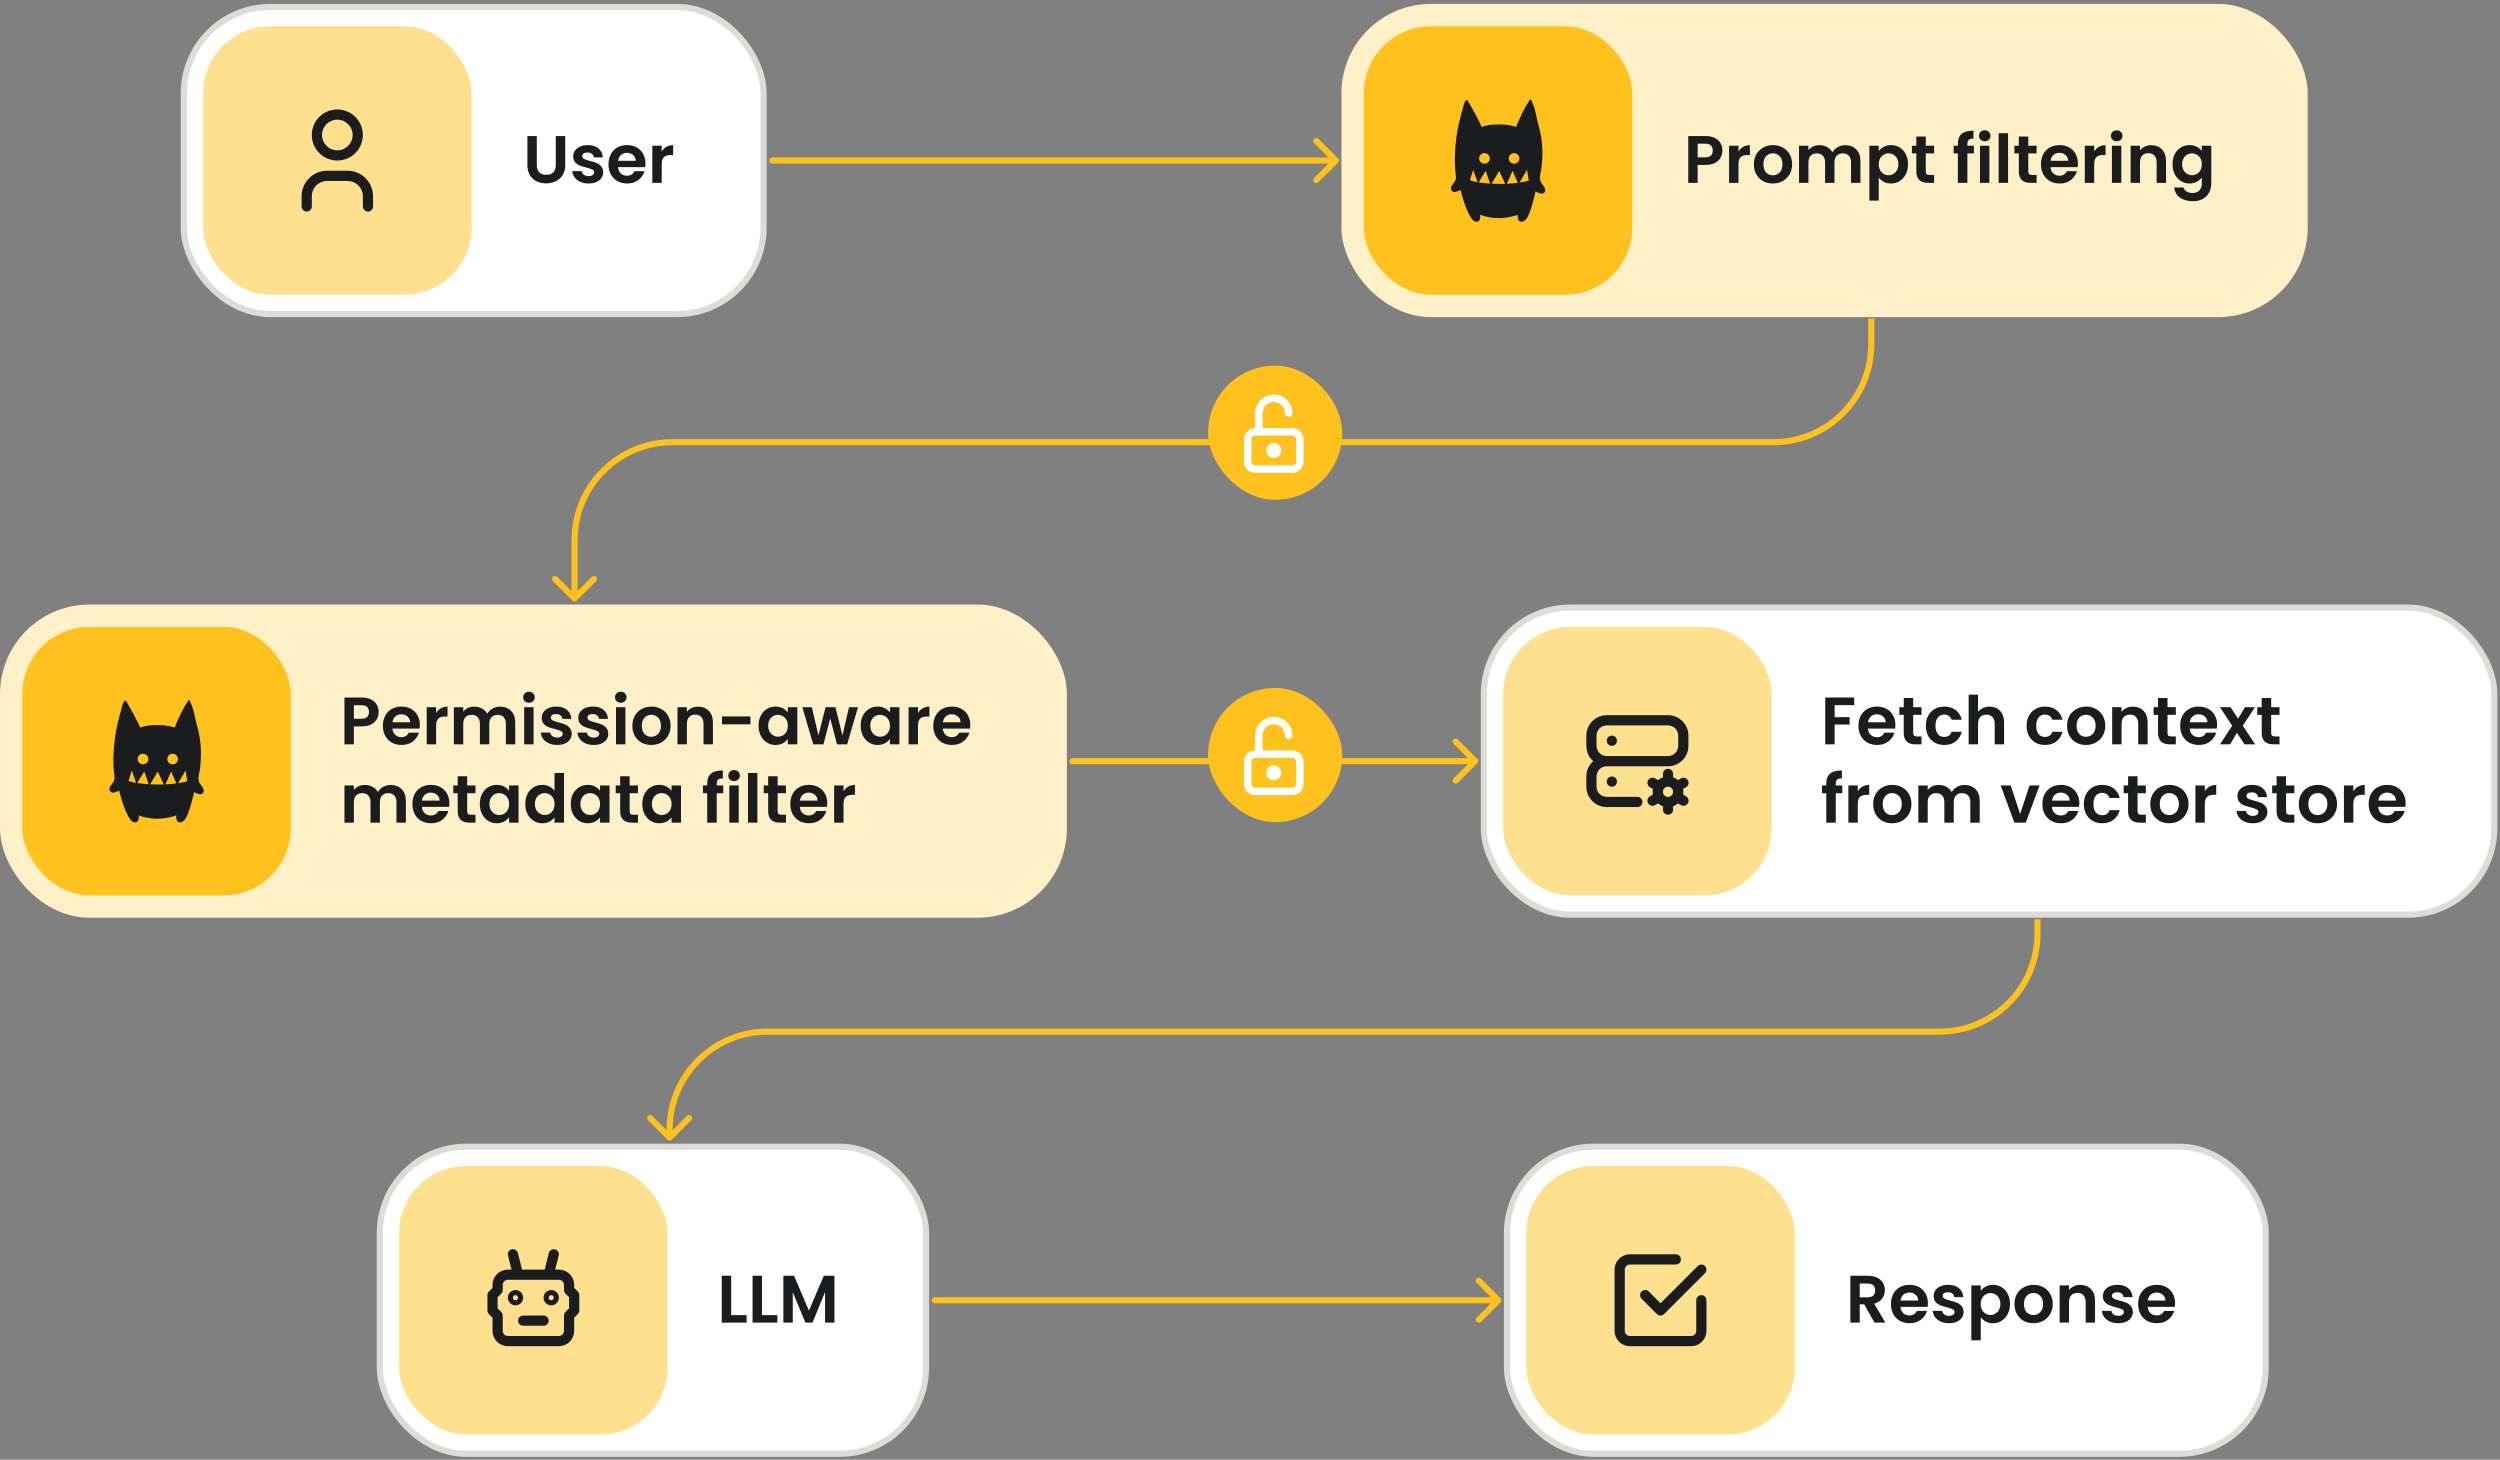<svg width="447" height="261" viewBox="0 0 447 261" fill="none" xmlns="http://www.w3.org/2000/svg">
<rect x="0" y="0" width="447" height="261" fill="#808080" stroke="none"/>
<rect x="32.861" y="1.248" width="103.667" height="54.905" rx="15.452" fill="white"/>
<rect x="32.861" y="1.248" width="103.667" height="54.905" rx="15.452" stroke="#DDDCD9" stroke-width="1.095"/>
<rect x="36.313" y="4.701" width="48" height="48" rx="12" fill="#FFE08F"/>
<path fill-rule="evenodd" clip-rule="evenodd" d="M60.313 21.398C58.801 21.398 57.575 22.624 57.575 24.137C57.575 25.649 58.801 26.875 60.313 26.875C61.825 26.875 63.051 25.649 63.051 24.137C63.051 22.624 61.825 21.398 60.313 21.398ZM55.749 24.137C55.749 21.616 57.792 19.573 60.313 19.573C62.834 19.573 64.877 21.616 64.877 24.137C64.877 26.657 62.834 28.701 60.313 28.701C57.792 28.701 55.749 26.657 55.749 24.137ZM58.487 32.352C57.761 32.352 57.065 32.64 56.551 33.154C56.038 33.667 55.749 34.364 55.749 35.09V36.916C55.749 37.42 55.34 37.829 54.836 37.829C54.332 37.829 53.923 37.42 53.923 36.916V35.09C53.923 33.88 54.404 32.719 55.26 31.863C56.116 31.007 57.277 30.526 58.487 30.526H62.139C63.349 30.526 64.51 31.007 65.366 31.863C66.222 32.719 66.703 33.88 66.703 35.09V36.916C66.703 37.42 66.294 37.829 65.79 37.829C65.286 37.829 64.877 37.42 64.877 36.916V35.09C64.877 34.364 64.588 33.667 64.075 33.154C63.561 32.64 62.865 32.352 62.139 32.352H58.487Z" fill="#1B1C1E"/>
<path d="M95.978 24.325V29.509C95.978 30.077 96.126 30.513 96.422 30.817C96.718 31.113 97.134 31.261 97.67 31.261C98.214 31.261 98.634 31.113 98.93 30.817C99.226 30.513 99.374 30.077 99.374 29.509V24.325H101.066V29.497C101.066 30.209 100.91 30.813 100.598 31.309C100.294 31.797 99.882 32.165 99.362 32.413C98.85 32.661 98.278 32.785 97.646 32.785C97.022 32.785 96.454 32.661 95.942 32.413C95.438 32.165 95.038 31.797 94.742 31.309C94.446 30.813 94.298 30.209 94.298 29.497V24.325H95.978ZM105.233 32.809C104.689 32.809 104.201 32.713 103.769 32.521C103.337 32.321 102.993 32.053 102.737 31.717C102.489 31.381 102.353 31.009 102.329 30.601H104.021C104.053 30.857 104.177 31.069 104.393 31.237C104.617 31.405 104.893 31.489 105.221 31.489C105.541 31.489 105.789 31.425 105.965 31.297C106.149 31.169 106.241 31.005 106.241 30.805C106.241 30.589 106.129 30.429 105.905 30.325C105.689 30.213 105.341 30.093 104.861 29.965C104.365 29.845 103.957 29.721 103.637 29.593C103.325 29.465 103.053 29.269 102.821 29.005C102.597 28.741 102.485 28.385 102.485 27.937C102.485 27.569 102.589 27.233 102.797 26.929C103.013 26.625 103.317 26.385 103.709 26.209C104.109 26.033 104.577 25.945 105.113 25.945C105.905 25.945 106.537 26.145 107.009 26.545C107.481 26.937 107.741 27.469 107.789 28.141H106.181C106.157 27.877 106.045 27.669 105.845 27.517C105.653 27.357 105.393 27.277 105.065 27.277C104.761 27.277 104.525 27.333 104.357 27.445C104.197 27.557 104.117 27.713 104.117 27.913C104.117 28.137 104.229 28.309 104.453 28.429C104.677 28.541 105.025 28.657 105.497 28.777C105.977 28.897 106.373 29.021 106.685 29.149C106.997 29.277 107.265 29.477 107.489 29.749C107.721 30.013 107.841 30.365 107.849 30.805C107.849 31.189 107.741 31.533 107.525 31.837C107.317 32.141 107.013 32.381 106.613 32.557C106.221 32.725 105.761 32.809 105.233 32.809ZM115.408 29.233C115.408 29.473 115.392 29.689 115.36 29.881H110.5C110.54 30.361 110.708 30.737 111.004 31.009C111.3 31.281 111.664 31.417 112.096 31.417C112.72 31.417 113.164 31.149 113.428 30.613H115.24C115.048 31.253 114.68 31.781 114.136 32.197C113.592 32.605 112.924 32.809 112.132 32.809C111.492 32.809 110.916 32.669 110.404 32.389C109.9 32.101 109.504 31.697 109.216 31.177C108.936 30.657 108.796 30.057 108.796 29.377C108.796 28.689 108.936 28.085 109.216 27.565C109.496 27.045 109.888 26.645 110.392 26.365C110.896 26.085 111.476 25.945 112.132 25.945C112.764 25.945 113.328 26.081 113.824 26.353C114.328 26.625 114.716 27.013 114.988 27.517C115.268 28.013 115.408 28.585 115.408 29.233ZM113.668 28.753C113.66 28.321 113.504 27.977 113.2 27.721C112.896 27.457 112.524 27.325 112.084 27.325C111.668 27.325 111.316 27.453 111.028 27.709C110.748 27.957 110.576 28.305 110.512 28.753H113.668ZM118.314 27.085C118.53 26.733 118.81 26.457 119.154 26.257C119.506 26.057 119.906 25.957 120.354 25.957V27.721H119.91C119.382 27.721 118.982 27.845 118.71 28.093C118.446 28.341 118.314 28.773 118.314 29.389V32.701H116.634V26.053H118.314V27.085Z" fill="#1B1C1E"/>
<path d="M138.076 28.153C137.773 28.153 137.528 28.398 137.528 28.701C137.528 29.003 137.773 29.248 138.076 29.248V28.701V28.153ZM239.236 29.088C239.45 28.874 239.45 28.527 239.236 28.313L235.75 24.828C235.536 24.614 235.19 24.614 234.976 24.828C234.762 25.042 234.762 25.389 234.976 25.603L238.074 28.701L234.976 31.799C234.762 32.013 234.762 32.359 234.976 32.573C235.19 32.787 235.536 32.787 235.75 32.573L239.236 29.088ZM138.076 28.701V29.248L238.848 29.248V28.701V28.153L138.076 28.153V28.701Z" fill="#FFC11E"/>
<rect x="239.848" y="0.701" width="172.763" height="56" rx="16" fill="#FFF0C7"/>
<rect x="243.848" y="4.701" width="48" height="48" rx="12" fill="#FFC11E"/>
<path d="M276.229 33.703C276.104 33.331 275.781 33.023 275.582 32.702C275.21 32.102 275.348 31.393 275.49 30.747C275.656 29.989 275.656 29.613 275.722 28.84C275.846 27.371 275.787 25.892 275.548 24.437C275.312 23.008 274.847 21.632 274.577 20.212C274.419 19.39 274.127 18.677 273.801 17.91C273.704 17.68 273.635 17.715 273.513 17.884C272.999 18.637 272.544 19.429 272.154 20.253C272.049 20.466 271.02 22.669 271.129 22.702C270.542 22.532 269.681 22.249 267.936 22.249C266.312 22.249 265.504 22.482 264.906 22.702C264.91 22.702 264.657 22.099 264.635 22.058C264.052 20.898 263.462 19.74 262.788 18.638C262.705 18.501 262.402 17.776 262.191 17.892C261.801 18.107 261.652 19 261.544 19.396C261.086 21.051 260.63 22.789 260.41 24.494C260.131 26.665 260.008 28.847 260.262 31.025C260.301 31.361 260.361 31.756 260.275 32.084C260.14 32.599 259.645 32.934 259.465 33.433C259.289 33.915 259.611 34.307 260.075 34.337C260.192 34.345 261.195 34.077 261.16 33.911C261.21 34.15 261.243 34.328 261.285 34.504C261.553 35.622 262.623 38.99 263.562 39.52C264.167 39.864 264.664 39.515 264.671 38.791C264.671 38.673 264.658 38.555 264.65 38.404C265.703 38.788 266.814 38.989 267.935 39C269.11 38.993 270.275 38.793 271.382 38.407C271.374 38.557 271.36 38.676 271.362 38.794C271.368 39.517 271.866 39.862 272.471 39.523C273.031 39.204 273.328 38.414 273.55 37.83C273.876 36.976 274.214 35.688 274.429 34.796C274.472 34.62 274.504 34.442 274.555 34.203C274.535 34.297 275.394 34.602 275.495 34.614C275.836 34.66 276.207 34.554 276.27 34.148C276.293 33.999 276.279 33.846 276.229 33.703ZM265.406 27.377C265.596 27.373 265.783 27.426 265.943 27.529C266.103 27.631 266.228 27.779 266.303 27.952C266.378 28.125 266.399 28.317 266.364 28.502C266.329 28.687 266.238 28.858 266.105 28.992C265.971 29.127 265.8 29.219 265.614 29.256C265.427 29.294 265.234 29.276 265.058 29.205C264.882 29.133 264.731 29.012 264.625 28.855C264.519 28.698 264.462 28.514 264.463 28.325C264.462 28.202 264.485 28.079 264.532 27.965C264.579 27.85 264.648 27.746 264.736 27.657C264.823 27.569 264.928 27.499 265.042 27.451C265.157 27.403 265.281 27.377 265.406 27.377ZM263.135 32.337L262.831 32.218C262.831 32.218 262.947 31.816 262.989 31.666L263.418 30.365L264.185 32.585C263.83 32.527 263.479 32.444 263.135 32.337ZM264.391 32.615C264.716 31.987 265.343 31.067 265.636 30.559L265.848 31.129C266.032 31.666 266.269 32.274 266.424 32.83C265.678 32.784 264.992 32.712 264.391 32.615ZM268.151 32.881C267.653 32.881 267.162 32.869 266.695 32.845L268.052 30.567C268.419 31.329 268.775 32.097 269.132 32.87C268.811 32.876 268.484 32.881 268.151 32.881ZM269.435 32.853C269.816 32.053 270.107 31.244 270.459 30.567C270.815 31.381 271.005 31.869 271.384 32.69C270.791 32.767 270.135 32.823 269.435 32.853ZM270.725 29.275C270.535 29.278 270.348 29.224 270.189 29.121C270.03 29.018 269.905 28.871 269.83 28.698C269.756 28.524 269.735 28.333 269.771 28.148C269.806 27.963 269.896 27.792 270.03 27.658C270.164 27.524 270.334 27.433 270.521 27.395C270.707 27.357 270.901 27.375 271.077 27.447C271.252 27.518 271.403 27.64 271.509 27.797C271.615 27.953 271.671 28.137 271.671 28.325C271.672 28.449 271.649 28.572 271.602 28.687C271.555 28.802 271.485 28.907 271.397 28.995C271.309 29.083 271.205 29.153 271.089 29.201C270.974 29.249 270.85 29.274 270.725 29.275ZM273.319 32.3C272.787 32.456 272.245 32.572 271.695 32.647L273.031 30.363L273.344 32.258C273.338 32.274 273.329 32.288 273.319 32.3Z" fill="#1B1C1E"/>
<path d="M307.969 26.917C307.969 27.365 307.861 27.785 307.645 28.177C307.437 28.569 307.105 28.885 306.649 29.125C306.201 29.365 305.633 29.485 304.945 29.485H303.541V32.701H301.861V24.325H304.945C305.593 24.325 306.145 24.437 306.601 24.661C307.057 24.885 307.397 25.193 307.621 25.585C307.853 25.977 307.969 26.421 307.969 26.917ZM304.873 28.129C305.337 28.129 305.681 28.025 305.905 27.817C306.129 27.601 306.241 27.301 306.241 26.917C306.241 26.101 305.785 25.693 304.873 25.693H303.541V28.129H304.873ZM310.842 27.085C311.058 26.733 311.338 26.457 311.682 26.257C312.034 26.057 312.434 25.957 312.882 25.957V27.721H312.438C311.91 27.721 311.51 27.845 311.238 28.093C310.974 28.341 310.842 28.773 310.842 29.389V32.701H309.162V26.053H310.842V27.085ZM316.966 32.809C316.326 32.809 315.75 32.669 315.238 32.389C314.726 32.101 314.322 31.697 314.026 31.177C313.738 30.657 313.594 30.057 313.594 29.377C313.594 28.697 313.742 28.097 314.038 27.577C314.342 27.057 314.754 26.657 315.274 26.377C315.794 26.089 316.374 25.945 317.014 25.945C317.654 25.945 318.234 26.089 318.754 26.377C319.274 26.657 319.682 27.057 319.978 27.577C320.282 28.097 320.434 28.697 320.434 29.377C320.434 30.057 320.278 30.657 319.966 31.177C319.662 31.697 319.246 32.101 318.718 32.389C318.198 32.669 317.614 32.809 316.966 32.809ZM316.966 31.345C317.27 31.345 317.554 31.273 317.818 31.129C318.09 30.977 318.306 30.753 318.466 30.457C318.626 30.161 318.706 29.801 318.706 29.377C318.706 28.745 318.538 28.261 318.202 27.925C317.874 27.581 317.47 27.409 316.99 27.409C316.51 27.409 316.106 27.581 315.778 27.925C315.458 28.261 315.298 28.745 315.298 29.377C315.298 30.009 315.454 30.497 315.766 30.841C316.086 31.177 316.486 31.345 316.966 31.345ZM329.922 25.957C330.738 25.957 331.394 26.209 331.89 26.713C332.394 27.209 332.646 27.905 332.646 28.801V32.701H330.966V29.029C330.966 28.509 330.834 28.113 330.57 27.841C330.306 27.561 329.946 27.421 329.49 27.421C329.034 27.421 328.67 27.561 328.398 27.841C328.134 28.113 328.002 28.509 328.002 29.029V32.701H326.322V29.029C326.322 28.509 326.19 28.113 325.926 27.841C325.662 27.561 325.302 27.421 324.846 27.421C324.382 27.421 324.014 27.561 323.742 27.841C323.478 28.113 323.346 28.509 323.346 29.029V32.701H321.666V26.053H323.346V26.857C323.562 26.577 323.838 26.357 324.174 26.197C324.518 26.037 324.894 25.957 325.302 25.957C325.822 25.957 326.286 26.069 326.694 26.293C327.102 26.509 327.418 26.821 327.642 27.229C327.858 26.845 328.17 26.537 328.578 26.305C328.994 26.073 329.442 25.957 329.922 25.957ZM335.92 27.013C336.136 26.709 336.432 26.457 336.808 26.257C337.192 26.049 337.628 25.945 338.116 25.945C338.684 25.945 339.196 26.085 339.652 26.365C340.116 26.645 340.48 27.045 340.744 27.565C341.016 28.077 341.152 28.673 341.152 29.353C341.152 30.033 341.016 30.637 340.744 31.165C340.48 31.685 340.116 32.089 339.652 32.377C339.196 32.665 338.684 32.809 338.116 32.809C337.628 32.809 337.196 32.709 336.82 32.509C336.452 32.309 336.152 32.057 335.92 31.753V35.869H334.24V26.053H335.92V27.013ZM339.436 29.353C339.436 28.953 339.352 28.609 339.184 28.321C339.024 28.025 338.808 27.801 338.536 27.649C338.272 27.497 337.984 27.421 337.672 27.421C337.368 27.421 337.08 27.501 336.808 27.661C336.544 27.813 336.328 28.037 336.16 28.333C336 28.629 335.92 28.977 335.92 29.377C335.92 29.777 336 30.125 336.16 30.421C336.328 30.717 336.544 30.945 336.808 31.105C337.08 31.257 337.368 31.333 337.672 31.333C337.984 31.333 338.272 31.253 338.536 31.093C338.808 30.933 339.024 30.705 339.184 30.409C339.352 30.113 339.436 29.761 339.436 29.353ZM344.329 27.433V30.649C344.329 30.873 344.381 31.037 344.485 31.141C344.597 31.237 344.781 31.285 345.037 31.285H345.817V32.701H344.761C343.345 32.701 342.637 32.013 342.637 30.637V27.433H341.845V26.053H342.637V24.409H344.329V26.053H345.817V27.433H344.329ZM352.933 27.433H351.769V32.701H350.065V27.433H349.309V26.053H350.065V25.717C350.065 24.901 350.297 24.301 350.761 23.917C351.225 23.533 351.925 23.353 352.861 23.377V24.793C352.453 24.785 352.169 24.853 352.009 24.997C351.849 25.141 351.769 25.401 351.769 25.777V26.053H352.933V27.433ZM354.873 25.261C354.577 25.261 354.329 25.169 354.129 24.985C353.937 24.793 353.841 24.557 353.841 24.277C353.841 23.997 353.937 23.765 354.129 23.581C354.329 23.389 354.577 23.293 354.873 23.293C355.169 23.293 355.413 23.389 355.605 23.581C355.805 23.765 355.905 23.997 355.905 24.277C355.905 24.557 355.805 24.793 355.605 24.985C355.413 25.169 355.169 25.261 354.873 25.261ZM355.701 26.053V32.701H354.021V26.053H355.701ZM359.041 23.821V32.701H357.361V23.821H359.041ZM362.657 27.433V30.649C362.657 30.873 362.709 31.037 362.813 31.141C362.925 31.237 363.109 31.285 363.365 31.285H364.145V32.701H363.089C361.673 32.701 360.965 32.013 360.965 30.637V27.433H360.173V26.053H360.965V24.409H362.657V26.053H364.145V27.433H362.657ZM371.533 29.233C371.533 29.473 371.517 29.689 371.485 29.881H366.625C366.665 30.361 366.833 30.737 367.129 31.009C367.425 31.281 367.789 31.417 368.221 31.417C368.845 31.417 369.289 31.149 369.553 30.613H371.365C371.173 31.253 370.805 31.781 370.261 32.197C369.717 32.605 369.049 32.809 368.257 32.809C367.617 32.809 367.041 32.669 366.529 32.389C366.025 32.101 365.629 31.697 365.341 31.177C365.061 30.657 364.921 30.057 364.921 29.377C364.921 28.689 365.061 28.085 365.341 27.565C365.621 27.045 366.013 26.645 366.517 26.365C367.021 26.085 367.601 25.945 368.257 25.945C368.889 25.945 369.453 26.081 369.949 26.353C370.453 26.625 370.841 27.013 371.113 27.517C371.393 28.013 371.533 28.585 371.533 29.233ZM369.793 28.753C369.785 28.321 369.629 27.977 369.325 27.721C369.021 27.457 368.649 27.325 368.209 27.325C367.793 27.325 367.441 27.453 367.153 27.709C366.873 27.957 366.701 28.305 366.637 28.753H369.793ZM374.44 27.085C374.656 26.733 374.936 26.457 375.28 26.257C375.632 26.057 376.032 25.957 376.48 25.957V27.721H376.036C375.508 27.721 375.108 27.845 374.836 28.093C374.572 28.341 374.44 28.773 374.44 29.389V32.701H372.76V26.053H374.44V27.085ZM378.463 25.261C378.167 25.261 377.919 25.169 377.719 24.985C377.527 24.793 377.431 24.557 377.431 24.277C377.431 23.997 377.527 23.765 377.719 23.581C377.919 23.389 378.167 23.293 378.463 23.293C378.759 23.293 379.003 23.389 379.195 23.581C379.395 23.765 379.495 23.997 379.495 24.277C379.495 24.557 379.395 24.793 379.195 24.985C379.003 25.169 378.759 25.261 378.463 25.261ZM379.291 26.053V32.701H377.611V26.053H379.291ZM384.635 25.957C385.427 25.957 386.067 26.209 386.555 26.713C387.043 27.209 387.287 27.905 387.287 28.801V32.701H385.607V29.029C385.607 28.501 385.475 28.097 385.211 27.817C384.947 27.529 384.587 27.385 384.131 27.385C383.667 27.385 383.299 27.529 383.027 27.817C382.763 28.097 382.631 28.501 382.631 29.029V32.701H380.951V26.053H382.631V26.881C382.855 26.593 383.139 26.369 383.483 26.209C383.835 26.041 384.219 25.957 384.635 25.957ZM391.489 25.945C391.985 25.945 392.421 26.045 392.797 26.245C393.173 26.437 393.469 26.689 393.685 27.001V26.053H395.377V32.749C395.377 33.365 395.253 33.913 395.005 34.393C394.757 34.881 394.385 35.265 393.889 35.545C393.393 35.833 392.793 35.977 392.089 35.977C391.145 35.977 390.369 35.757 389.761 35.317C389.161 34.877 388.821 34.277 388.741 33.517H390.409C390.497 33.821 390.685 34.061 390.973 34.237C391.269 34.421 391.625 34.513 392.041 34.513C392.529 34.513 392.925 34.365 393.229 34.069C393.533 33.781 393.685 33.341 393.685 32.749V31.717C393.469 32.029 393.169 32.289 392.785 32.497C392.409 32.705 391.977 32.809 391.489 32.809C390.929 32.809 390.417 32.665 389.953 32.377C389.489 32.089 389.121 31.685 388.849 31.165C388.585 30.637 388.453 30.033 388.453 29.353C388.453 28.681 388.585 28.085 388.849 27.565C389.121 27.045 389.485 26.645 389.941 26.365C390.405 26.085 390.921 25.945 391.489 25.945ZM393.685 29.377C393.685 28.969 393.605 28.621 393.445 28.333C393.285 28.037 393.069 27.813 392.797 27.661C392.525 27.501 392.233 27.421 391.921 27.421C391.609 27.421 391.321 27.497 391.057 27.649C390.793 27.801 390.577 28.025 390.409 28.321C390.249 28.609 390.169 28.953 390.169 29.353C390.169 29.753 390.249 30.105 390.409 30.409C390.577 30.705 390.793 30.933 391.057 31.093C391.329 31.253 391.617 31.333 391.921 31.333C392.233 31.333 392.525 31.257 392.797 31.105C393.069 30.945 393.285 30.721 393.445 30.433C393.605 30.137 393.685 29.785 393.685 29.377Z" fill="#1B1C1E"/>
<rect y="108.092" width="190.763" height="56" rx="16" fill="#FFF0C7"/>
<rect x="4" y="112.092" width="48" height="48" rx="12" fill="#FFC11E"/>
<path d="M36.381 141.094C36.255 140.722 35.932 140.414 35.733 140.093C35.361 139.493 35.5 138.784 35.641 138.138C35.807 137.38 35.807 137.004 35.874 136.231C35.998 134.762 35.939 133.283 35.699 131.828C35.463 130.399 34.998 129.023 34.729 127.604C34.57 126.781 34.279 126.068 33.952 125.301C33.855 125.071 33.786 125.106 33.664 125.275C33.15 126.028 32.696 126.821 32.305 127.644C32.201 127.858 31.171 130.061 31.281 130.093C30.694 129.923 29.832 129.64 28.088 129.64C26.464 129.64 25.655 129.873 25.057 130.093C25.062 130.093 24.808 129.49 24.787 129.45C24.204 128.289 23.614 127.132 22.939 126.029C22.857 125.892 22.553 125.167 22.343 125.283C21.952 125.498 21.804 126.391 21.695 126.787C21.238 128.442 20.782 130.18 20.562 131.885C20.283 134.056 20.16 136.238 20.413 138.416C20.452 138.752 20.513 139.147 20.426 139.475C20.291 139.99 19.796 140.326 19.616 140.824C19.441 141.306 19.762 141.698 20.226 141.728C20.343 141.736 21.346 141.468 21.311 141.302C21.361 141.541 21.395 141.719 21.437 141.895C21.705 143.013 22.774 146.381 23.713 146.912C24.319 147.255 24.816 146.906 24.823 146.182C24.823 146.065 24.81 145.946 24.802 145.796C25.854 146.179 26.965 146.38 28.087 146.391C29.261 146.384 30.426 146.184 31.534 145.798C31.526 145.949 31.512 146.067 31.513 146.185C31.52 146.908 32.017 147.254 32.622 146.914C33.183 146.595 33.479 145.806 33.702 145.221C34.027 144.367 34.366 143.079 34.581 142.187C34.623 142.011 34.656 141.833 34.706 141.594C34.686 141.688 35.546 141.993 35.646 142.005C35.987 142.052 36.358 141.946 36.422 141.539C36.445 141.39 36.431 141.237 36.381 141.094ZM25.557 134.768C25.747 134.764 25.934 134.818 26.094 134.92C26.254 135.023 26.379 135.17 26.454 135.343C26.529 135.516 26.551 135.708 26.515 135.893C26.48 136.078 26.39 136.249 26.256 136.383C26.123 136.518 25.952 136.61 25.765 136.648C25.579 136.685 25.385 136.667 25.209 136.596C25.033 136.524 24.882 136.403 24.776 136.246C24.671 136.089 24.614 135.905 24.614 135.716C24.613 135.593 24.637 135.47 24.684 135.356C24.73 135.241 24.8 135.137 24.887 135.049C24.975 134.96 25.079 134.89 25.194 134.842C25.309 134.794 25.432 134.769 25.557 134.768ZM23.287 139.728L22.983 139.609C22.983 139.609 23.099 139.207 23.14 139.057L23.57 137.756L24.337 139.976C23.981 139.918 23.63 139.835 23.287 139.728ZM24.543 140.006C24.867 139.378 25.495 138.458 25.788 137.95L26 138.52C26.183 139.057 26.421 139.665 26.576 140.221C25.829 140.175 25.144 140.103 24.543 140.006ZM28.303 140.272C27.805 140.272 27.314 140.26 26.846 140.236L28.204 137.958C28.571 138.72 28.926 139.488 29.283 140.261C28.963 140.267 28.636 140.272 28.303 140.272ZM29.586 140.244C29.967 139.444 30.259 138.635 30.611 137.958C30.967 138.772 31.156 139.26 31.536 140.081C30.943 140.158 30.286 140.214 29.586 140.244ZM30.877 136.666C30.686 136.669 30.5 136.615 30.34 136.512C30.181 136.409 30.056 136.262 29.982 136.089C29.907 135.915 29.886 135.724 29.922 135.539C29.958 135.354 30.048 135.183 30.181 135.049C30.315 134.915 30.486 134.824 30.672 134.786C30.859 134.748 31.052 134.766 31.228 134.838C31.404 134.909 31.555 135.031 31.66 135.188C31.766 135.344 31.823 135.528 31.823 135.716C31.824 135.84 31.8 135.963 31.753 136.078C31.706 136.193 31.637 136.298 31.549 136.386C31.461 136.474 31.356 136.544 31.241 136.592C31.125 136.641 31.002 136.666 30.877 136.666ZM33.47 139.692C32.939 139.848 32.396 139.963 31.847 140.038L33.183 137.754L33.496 139.65C33.489 139.665 33.48 139.679 33.47 139.692Z" fill="#1B1C1E"/>
<path d="M67.699 127.308C67.699 127.756 67.591 128.176 67.375 128.568C67.167 128.96 66.835 129.276 66.379 129.516C65.931 129.756 65.363 129.876 64.675 129.876H63.271V133.092H61.591V124.716H64.675C65.323 124.716 65.875 124.828 66.331 125.052C66.787 125.276 67.127 125.584 67.351 125.976C67.583 126.368 67.699 126.812 67.699 127.308ZM64.603 128.52C65.067 128.52 65.411 128.416 65.635 128.208C65.859 127.992 65.971 127.692 65.971 127.308C65.971 126.492 65.515 126.084 64.603 126.084H63.271V128.52H64.603ZM75.072 129.624C75.072 129.864 75.056 130.08 75.024 130.272H70.164C70.204 130.752 70.372 131.128 70.668 131.4C70.964 131.672 71.328 131.808 71.76 131.808C72.384 131.808 72.828 131.54 73.092 131.004H74.904C74.712 131.644 74.344 132.172 73.8 132.588C73.256 132.996 72.588 133.2 71.796 133.2C71.156 133.2 70.58 133.06 70.068 132.78C69.564 132.492 69.168 132.088 68.88 131.568C68.6 131.048 68.46 130.448 68.46 129.768C68.46 129.08 68.6 128.476 68.88 127.956C69.16 127.436 69.552 127.036 70.056 126.756C70.56 126.476 71.14 126.336 71.796 126.336C72.428 126.336 72.992 126.472 73.488 126.744C73.992 127.016 74.38 127.404 74.652 127.908C74.932 128.404 75.072 128.976 75.072 129.624ZM73.332 129.144C73.324 128.712 73.168 128.368 72.864 128.112C72.56 127.848 72.188 127.716 71.748 127.716C71.332 127.716 70.98 127.844 70.692 128.1C70.412 128.348 70.24 128.696 70.176 129.144H73.332ZM77.978 127.476C78.194 127.124 78.474 126.848 78.818 126.648C79.17 126.448 79.57 126.348 80.018 126.348V128.112H79.574C79.046 128.112 78.646 128.236 78.374 128.484C78.11 128.732 77.978 129.164 77.978 129.78V133.092H76.298V126.444H77.978V127.476ZM89.405 126.348C90.221 126.348 90.877 126.6 91.373 127.104C91.877 127.6 92.129 128.296 92.129 129.192V133.092H90.449V129.42C90.449 128.9 90.317 128.504 90.053 128.232C89.789 127.952 89.429 127.812 88.973 127.812C88.517 127.812 88.153 127.952 87.881 128.232C87.617 128.504 87.485 128.9 87.485 129.42V133.092H85.805V129.42C85.805 128.9 85.673 128.504 85.409 128.232C85.145 127.952 84.785 127.812 84.329 127.812C83.865 127.812 83.497 127.952 83.225 128.232C82.961 128.504 82.829 128.9 82.829 129.42V133.092H81.149V126.444H82.829V127.248C83.045 126.968 83.321 126.748 83.657 126.588C84.001 126.428 84.377 126.348 84.785 126.348C85.305 126.348 85.769 126.46 86.177 126.684C86.585 126.9 86.901 127.212 87.125 127.62C87.341 127.236 87.653 126.928 88.061 126.696C88.477 126.464 88.925 126.348 89.405 126.348ZM94.576 125.652C94.28 125.652 94.032 125.56 93.832 125.376C93.64 125.184 93.544 124.948 93.544 124.668C93.544 124.388 93.64 124.156 93.832 123.972C94.032 123.78 94.28 123.684 94.576 123.684C94.872 123.684 95.116 123.78 95.308 123.972C95.508 124.156 95.608 124.388 95.608 124.668C95.608 124.948 95.508 125.184 95.308 125.376C95.116 125.56 94.872 125.652 94.576 125.652ZM95.404 126.444V133.092H93.724V126.444H95.404ZM99.608 133.2C99.064 133.2 98.576 133.104 98.144 132.912C97.712 132.712 97.368 132.444 97.112 132.108C96.864 131.772 96.728 131.4 96.704 130.992H98.395C98.427 131.248 98.552 131.46 98.767 131.628C98.992 131.796 99.267 131.88 99.596 131.88C99.915 131.88 100.164 131.816 100.34 131.688C100.524 131.56 100.616 131.396 100.616 131.196C100.616 130.98 100.504 130.82 100.28 130.716C100.064 130.604 99.716 130.484 99.236 130.356C98.74 130.236 98.332 130.112 98.011 129.984C97.7 129.856 97.427 129.66 97.195 129.396C96.972 129.132 96.859 128.776 96.859 128.328C96.859 127.96 96.963 127.624 97.171 127.32C97.388 127.016 97.692 126.776 98.084 126.6C98.484 126.424 98.951 126.336 99.487 126.336C100.28 126.336 100.912 126.536 101.384 126.936C101.856 127.328 102.116 127.86 102.164 128.532H100.556C100.532 128.268 100.42 128.06 100.22 127.908C100.028 127.748 99.767 127.668 99.439 127.668C99.135 127.668 98.9 127.724 98.731 127.836C98.572 127.948 98.492 128.104 98.492 128.304C98.492 128.528 98.603 128.7 98.828 128.82C99.052 128.932 99.4 129.048 99.871 129.168C100.352 129.288 100.748 129.412 101.06 129.54C101.372 129.668 101.64 129.868 101.864 130.14C102.096 130.404 102.216 130.756 102.224 131.196C102.224 131.58 102.116 131.924 101.9 132.228C101.692 132.532 101.388 132.772 100.988 132.948C100.596 133.116 100.136 133.2 99.608 133.2ZM106.147 133.2C105.603 133.2 105.115 133.104 104.683 132.912C104.251 132.712 103.907 132.444 103.651 132.108C103.403 131.772 103.267 131.4 103.243 130.992H104.935C104.967 131.248 105.091 131.46 105.307 131.628C105.531 131.796 105.807 131.88 106.135 131.88C106.455 131.88 106.703 131.816 106.879 131.688C107.063 131.56 107.155 131.396 107.155 131.196C107.155 130.98 107.043 130.82 106.819 130.716C106.603 130.604 106.255 130.484 105.775 130.356C105.279 130.236 104.871 130.112 104.551 129.984C104.239 129.856 103.967 129.66 103.735 129.396C103.511 129.132 103.399 128.776 103.399 128.328C103.399 127.96 103.503 127.624 103.711 127.32C103.927 127.016 104.231 126.776 104.623 126.6C105.023 126.424 105.491 126.336 106.027 126.336C106.819 126.336 107.451 126.536 107.923 126.936C108.395 127.328 108.655 127.86 108.703 128.532H107.095C107.071 128.268 106.959 128.06 106.759 127.908C106.567 127.748 106.307 127.668 105.979 127.668C105.675 127.668 105.439 127.724 105.271 127.836C105.111 127.948 105.031 128.104 105.031 128.304C105.031 128.528 105.143 128.7 105.367 128.82C105.591 128.932 105.939 129.048 106.411 129.168C106.891 129.288 107.287 129.412 107.599 129.54C107.911 129.668 108.179 129.868 108.403 130.14C108.635 130.404 108.755 130.756 108.763 131.196C108.763 131.58 108.655 131.924 108.439 132.228C108.231 132.532 107.927 132.772 107.527 132.948C107.135 133.116 106.675 133.2 106.147 133.2ZM110.994 125.652C110.698 125.652 110.45 125.56 110.25 125.376C110.058 125.184 109.962 124.948 109.962 124.668C109.962 124.388 110.058 124.156 110.25 123.972C110.45 123.78 110.698 123.684 110.994 123.684C111.29 123.684 111.534 123.78 111.726 123.972C111.926 124.156 112.026 124.388 112.026 124.668C112.026 124.948 111.926 125.184 111.726 125.376C111.534 125.56 111.29 125.652 110.994 125.652ZM111.822 126.444V133.092H110.142V126.444H111.822ZM116.433 133.2C115.793 133.2 115.217 133.06 114.705 132.78C114.193 132.492 113.789 132.088 113.493 131.568C113.205 131.048 113.061 130.448 113.061 129.768C113.061 129.088 113.209 128.488 113.505 127.968C113.809 127.448 114.221 127.048 114.741 126.768C115.261 126.48 115.841 126.336 116.481 126.336C117.121 126.336 117.701 126.48 118.221 126.768C118.741 127.048 119.149 127.448 119.445 127.968C119.749 128.488 119.901 129.088 119.901 129.768C119.901 130.448 119.745 131.048 119.433 131.568C119.129 132.088 118.713 132.492 118.185 132.78C117.665 133.06 117.081 133.2 116.433 133.2ZM116.433 131.736C116.737 131.736 117.021 131.664 117.285 131.52C117.557 131.368 117.773 131.144 117.933 130.848C118.093 130.552 118.173 130.192 118.173 129.768C118.173 129.136 118.005 128.652 117.669 128.316C117.341 127.972 116.937 127.8 116.457 127.8C115.977 127.8 115.573 127.972 115.245 128.316C114.925 128.652 114.765 129.136 114.765 129.768C114.765 130.4 114.921 130.888 115.233 131.232C115.553 131.568 115.953 131.736 116.433 131.736ZM124.818 126.348C125.61 126.348 126.25 126.6 126.738 127.104C127.226 127.6 127.47 128.296 127.47 129.192V133.092H125.79V129.42C125.79 128.892 125.658 128.488 125.394 128.208C125.13 127.92 124.77 127.776 124.314 127.776C123.85 127.776 123.482 127.92 123.21 128.208C122.946 128.488 122.814 128.892 122.814 129.42V133.092H121.134V126.444H122.814V127.272C123.038 126.984 123.322 126.76 123.666 126.6C124.018 126.432 124.402 126.348 124.818 126.348ZM134.179 128.1V129.516H129.091V128.1H134.179ZM135.632 129.744C135.632 129.072 135.764 128.476 136.028 127.956C136.3 127.436 136.664 127.036 137.12 126.756C137.584 126.476 138.1 126.336 138.668 126.336C139.164 126.336 139.596 126.436 139.964 126.636C140.34 126.836 140.64 127.088 140.864 127.392V126.444H142.556V133.092H140.864V132.12C140.648 132.432 140.348 132.692 139.964 132.9C139.588 133.1 139.152 133.2 138.656 133.2C138.096 133.2 137.584 133.056 137.12 132.768C136.664 132.48 136.3 132.076 136.028 131.556C135.764 131.028 135.632 130.424 135.632 129.744ZM140.864 129.768C140.864 129.36 140.784 129.012 140.624 128.724C140.464 128.428 140.248 128.204 139.976 128.052C139.704 127.892 139.412 127.812 139.1 127.812C138.788 127.812 138.5 127.888 138.236 128.04C137.972 128.192 137.756 128.416 137.588 128.712C137.428 129 137.348 129.344 137.348 129.744C137.348 130.144 137.428 130.496 137.588 130.8C137.756 131.096 137.972 131.324 138.236 131.484C138.508 131.644 138.796 131.724 139.1 131.724C139.412 131.724 139.704 131.648 139.976 131.496C140.248 131.336 140.464 131.112 140.624 130.824C140.784 130.528 140.864 130.176 140.864 129.768ZM153.412 126.444L151.468 133.092H149.656L148.444 128.448L147.232 133.092H145.408L143.452 126.444H145.156L146.332 131.508L147.604 126.444H149.38L150.628 131.496L151.804 126.444H153.412ZM153.889 129.744C153.889 129.072 154.021 128.476 154.285 127.956C154.557 127.436 154.921 127.036 155.377 126.756C155.841 126.476 156.357 126.336 156.925 126.336C157.421 126.336 157.853 126.436 158.221 126.636C158.597 126.836 158.897 127.088 159.121 127.392V126.444H160.813V133.092H159.121V132.12C158.905 132.432 158.605 132.692 158.221 132.9C157.845 133.1 157.409 133.2 156.913 133.2C156.353 133.2 155.841 133.056 155.377 132.768C154.921 132.48 154.557 132.076 154.285 131.556C154.021 131.028 153.889 130.424 153.889 129.744ZM159.121 129.768C159.121 129.36 159.041 129.012 158.881 128.724C158.721 128.428 158.505 128.204 158.233 128.052C157.961 127.892 157.669 127.812 157.357 127.812C157.045 127.812 156.757 127.888 156.493 128.04C156.229 128.192 156.013 128.416 155.845 128.712C155.685 129 155.605 129.344 155.605 129.744C155.605 130.144 155.685 130.496 155.845 130.8C156.013 131.096 156.229 131.324 156.493 131.484C156.765 131.644 157.053 131.724 157.357 131.724C157.669 131.724 157.961 131.648 158.233 131.496C158.505 131.336 158.721 131.112 158.881 130.824C159.041 130.528 159.121 130.176 159.121 129.768ZM164.134 127.476C164.35 127.124 164.63 126.848 164.974 126.648C165.326 126.448 165.726 126.348 166.174 126.348V128.112H165.73C165.202 128.112 164.802 128.236 164.53 128.484C164.266 128.732 164.134 129.164 164.134 129.78V133.092H162.454V126.444H164.134V127.476ZM173.486 129.624C173.486 129.864 173.47 130.08 173.438 130.272H168.578C168.618 130.752 168.786 131.128 169.082 131.4C169.378 131.672 169.742 131.808 170.174 131.808C170.798 131.808 171.242 131.54 171.506 131.004H173.318C173.126 131.644 172.758 132.172 172.214 132.588C171.67 132.996 171.002 133.2 170.21 133.2C169.57 133.2 168.994 133.06 168.482 132.78C167.978 132.492 167.582 132.088 167.294 131.568C167.014 131.048 166.874 130.448 166.874 129.768C166.874 129.08 167.014 128.476 167.294 127.956C167.574 127.436 167.966 127.036 168.47 126.756C168.974 126.476 169.554 126.336 170.21 126.336C170.842 126.336 171.406 126.472 171.902 126.744C172.406 127.016 172.794 127.404 173.066 127.908C173.346 128.404 173.486 128.976 173.486 129.624ZM171.746 129.144C171.738 128.712 171.582 128.368 171.278 128.112C170.974 127.848 170.602 127.716 170.162 127.716C169.746 127.716 169.394 127.844 169.106 128.1C168.826 128.348 168.654 128.696 168.59 129.144H171.746ZM69.847 140.348C70.663 140.348 71.319 140.6 71.815 141.104C72.319 141.6 72.571 142.296 72.571 143.192V147.092H70.891V143.42C70.891 142.9 70.759 142.504 70.495 142.232C70.231 141.952 69.871 141.812 69.415 141.812C68.959 141.812 68.595 141.952 68.323 142.232C68.059 142.504 67.927 142.9 67.927 143.42V147.092H66.247V143.42C66.247 142.9 66.115 142.504 65.851 142.232C65.587 141.952 65.227 141.812 64.771 141.812C64.307 141.812 63.939 141.952 63.667 142.232C63.403 142.504 63.271 142.9 63.271 143.42V147.092H61.591V140.444H63.271V141.248C63.487 140.968 63.763 140.748 64.099 140.588C64.443 140.428 64.819 140.348 65.227 140.348C65.747 140.348 66.211 140.46 66.619 140.684C67.027 140.9 67.343 141.212 67.567 141.62C67.783 141.236 68.095 140.928 68.503 140.696C68.919 140.464 69.367 140.348 69.847 140.348ZM80.345 143.624C80.345 143.864 80.329 144.08 80.297 144.272H75.437C75.477 144.752 75.645 145.128 75.941 145.4C76.237 145.672 76.601 145.808 77.033 145.808C77.657 145.808 78.101 145.54 78.365 145.004H80.177C79.985 145.644 79.617 146.172 79.073 146.588C78.529 146.996 77.861 147.2 77.069 147.2C76.429 147.2 75.853 147.06 75.341 146.78C74.837 146.492 74.441 146.088 74.153 145.568C73.873 145.048 73.733 144.448 73.733 143.768C73.733 143.08 73.873 142.476 74.153 141.956C74.433 141.436 74.825 141.036 75.329 140.756C75.833 140.476 76.413 140.336 77.069 140.336C77.701 140.336 78.265 140.472 78.761 140.744C79.265 141.016 79.653 141.404 79.925 141.908C80.205 142.404 80.345 142.976 80.345 143.624ZM78.605 143.144C78.597 142.712 78.441 142.368 78.137 142.112C77.833 141.848 77.461 141.716 77.021 141.716C76.605 141.716 76.253 141.844 75.965 142.1C75.685 142.348 75.513 142.696 75.449 143.144H78.605ZM83.527 141.824V145.04C83.527 145.264 83.579 145.428 83.683 145.532C83.795 145.628 83.979 145.676 84.235 145.676H85.015V147.092H83.959C82.543 147.092 81.835 146.404 81.835 145.028V141.824H81.043V140.444H81.835V138.8H83.527V140.444H85.015V141.824H83.527ZM85.792 143.744C85.792 143.072 85.924 142.476 86.188 141.956C86.46 141.436 86.824 141.036 87.28 140.756C87.744 140.476 88.26 140.336 88.828 140.336C89.324 140.336 89.756 140.436 90.124 140.636C90.5 140.836 90.8 141.088 91.024 141.392V140.444H92.716V147.092H91.024V146.12C90.808 146.432 90.508 146.692 90.124 146.9C89.748 147.1 89.312 147.2 88.816 147.2C88.256 147.2 87.744 147.056 87.28 146.768C86.824 146.48 86.46 146.076 86.188 145.556C85.924 145.028 85.792 144.424 85.792 143.744ZM91.024 143.768C91.024 143.36 90.944 143.012 90.784 142.724C90.624 142.428 90.408 142.204 90.136 142.052C89.864 141.892 89.572 141.812 89.26 141.812C88.948 141.812 88.66 141.888 88.396 142.04C88.132 142.192 87.916 142.416 87.748 142.712C87.588 143 87.508 143.344 87.508 143.744C87.508 144.144 87.588 144.496 87.748 144.8C87.916 145.096 88.132 145.324 88.396 145.484C88.668 145.644 88.956 145.724 89.26 145.724C89.572 145.724 89.864 145.648 90.136 145.496C90.408 145.336 90.624 145.112 90.784 144.824C90.944 144.528 91.024 144.176 91.024 143.768ZM93.924 143.744C93.924 143.072 94.056 142.476 94.32 141.956C94.593 141.436 94.96 141.036 95.424 140.756C95.888 140.476 96.404 140.336 96.972 140.336C97.404 140.336 97.817 140.432 98.209 140.624C98.6 140.808 98.912 141.056 99.144 141.368V138.212H100.848V147.092H99.144V146.108C98.936 146.436 98.644 146.7 98.269 146.9C97.892 147.1 97.457 147.2 96.96 147.2C96.4 147.2 95.888 147.056 95.424 146.768C94.96 146.48 94.593 146.076 94.32 145.556C94.056 145.028 93.924 144.424 93.924 143.744ZM99.156 143.768C99.156 143.36 99.076 143.012 98.916 142.724C98.757 142.428 98.54 142.204 98.269 142.052C97.996 141.892 97.704 141.812 97.392 141.812C97.081 141.812 96.793 141.888 96.528 142.04C96.264 142.192 96.049 142.416 95.88 142.712C95.721 143 95.641 143.344 95.641 143.744C95.641 144.144 95.721 144.496 95.88 144.8C96.049 145.096 96.264 145.324 96.528 145.484C96.8 145.644 97.088 145.724 97.392 145.724C97.704 145.724 97.996 145.648 98.269 145.496C98.54 145.336 98.757 145.112 98.916 144.824C99.076 144.528 99.156 144.176 99.156 143.768ZM102.057 143.744C102.057 143.072 102.189 142.476 102.453 141.956C102.725 141.436 103.089 141.036 103.545 140.756C104.009 140.476 104.525 140.336 105.093 140.336C105.589 140.336 106.021 140.436 106.389 140.636C106.765 140.836 107.065 141.088 107.289 141.392V140.444H108.981V147.092H107.289V146.12C107.073 146.432 106.773 146.692 106.389 146.9C106.013 147.1 105.577 147.2 105.081 147.2C104.521 147.2 104.009 147.056 103.545 146.768C103.089 146.48 102.725 146.076 102.453 145.556C102.189 145.028 102.057 144.424 102.057 143.744ZM107.289 143.768C107.289 143.36 107.209 143.012 107.049 142.724C106.889 142.428 106.673 142.204 106.401 142.052C106.129 141.892 105.837 141.812 105.525 141.812C105.213 141.812 104.925 141.888 104.661 142.04C104.397 142.192 104.181 142.416 104.013 142.712C103.853 143 103.773 143.344 103.773 143.744C103.773 144.144 103.853 144.496 104.013 144.8C104.181 145.096 104.397 145.324 104.661 145.484C104.933 145.644 105.221 145.724 105.525 145.724C105.837 145.724 106.129 145.648 106.401 145.496C106.673 145.336 106.889 145.112 107.049 144.824C107.209 144.528 107.289 144.176 107.289 143.768ZM112.578 141.824V145.04C112.578 145.264 112.63 145.428 112.734 145.532C112.846 145.628 113.03 145.676 113.286 145.676H114.066V147.092H113.01C111.594 147.092 110.886 146.404 110.886 145.028V141.824H110.094V140.444H110.886V138.8H112.578V140.444H114.066V141.824H112.578ZM114.842 143.744C114.842 143.072 114.974 142.476 115.238 141.956C115.51 141.436 115.874 141.036 116.33 140.756C116.794 140.476 117.31 140.336 117.878 140.336C118.374 140.336 118.806 140.436 119.174 140.636C119.55 140.836 119.85 141.088 120.074 141.392V140.444H121.766V147.092H120.074V146.12C119.858 146.432 119.558 146.692 119.174 146.9C118.798 147.1 118.362 147.2 117.866 147.2C117.306 147.2 116.794 147.056 116.33 146.768C115.874 146.48 115.51 146.076 115.238 145.556C114.974 145.028 114.842 144.424 114.842 143.744ZM120.074 143.768C120.074 143.36 119.994 143.012 119.834 142.724C119.674 142.428 119.458 142.204 119.186 142.052C118.914 141.892 118.622 141.812 118.31 141.812C117.998 141.812 117.71 141.888 117.446 142.04C117.182 142.192 116.966 142.416 116.798 142.712C116.638 143 116.558 143.344 116.558 143.744C116.558 144.144 116.638 144.496 116.798 144.8C116.966 145.096 117.182 145.324 117.446 145.484C117.718 145.644 118.006 145.724 118.31 145.724C118.622 145.724 118.914 145.648 119.186 145.496C119.458 145.336 119.674 145.112 119.834 144.824C119.994 144.528 120.074 144.176 120.074 143.768ZM129.315 141.824H128.151V147.092H126.447V141.824H125.691V140.444H126.447V140.108C126.447 139.292 126.679 138.692 127.143 138.308C127.607 137.924 128.307 137.744 129.243 137.768V139.184C128.835 139.176 128.551 139.244 128.391 139.388C128.231 139.532 128.151 139.792 128.151 140.168V140.444H129.315V141.824ZM131.255 139.652C130.959 139.652 130.711 139.56 130.511 139.376C130.319 139.184 130.223 138.948 130.223 138.668C130.223 138.388 130.319 138.156 130.511 137.972C130.711 137.78 130.959 137.684 131.255 137.684C131.551 137.684 131.795 137.78 131.987 137.972C132.187 138.156 132.287 138.388 132.287 138.668C132.287 138.948 132.187 139.184 131.987 139.376C131.795 139.56 131.551 139.652 131.255 139.652ZM132.083 140.444V147.092H130.403V140.444H132.083ZM135.423 138.212V147.092H133.743V138.212H135.423ZM139.039 141.824V145.04C139.039 145.264 139.091 145.428 139.195 145.532C139.307 145.628 139.491 145.676 139.747 145.676H140.527V147.092H139.471C138.055 147.092 137.347 146.404 137.347 145.028V141.824H136.555V140.444H137.347V138.8H139.039V140.444H140.527V141.824H139.039ZM147.915 143.624C147.915 143.864 147.899 144.08 147.867 144.272H143.007C143.047 144.752 143.215 145.128 143.511 145.4C143.807 145.672 144.171 145.808 144.603 145.808C145.227 145.808 145.671 145.54 145.935 145.004H147.747C147.555 145.644 147.187 146.172 146.643 146.588C146.099 146.996 145.431 147.2 144.639 147.2C143.999 147.2 143.423 147.06 142.911 146.78C142.407 146.492 142.011 146.088 141.723 145.568C141.443 145.048 141.303 144.448 141.303 143.768C141.303 143.08 141.443 142.476 141.723 141.956C142.003 141.436 142.395 141.036 142.899 140.756C143.403 140.476 143.983 140.336 144.639 140.336C145.271 140.336 145.835 140.472 146.331 140.744C146.835 141.016 147.223 141.404 147.495 141.908C147.775 142.404 147.915 142.976 147.915 143.624ZM146.175 143.144C146.167 142.712 146.011 142.368 145.707 142.112C145.403 141.848 145.031 141.716 144.591 141.716C144.175 141.716 143.823 141.844 143.535 142.1C143.255 142.348 143.083 142.696 143.019 143.144H146.175ZM150.822 141.476C151.038 141.124 151.318 140.848 151.662 140.648C152.014 140.448 152.414 140.348 152.862 140.348V142.112H152.418C151.89 142.112 151.49 142.236 151.218 142.484C150.954 142.732 150.822 143.164 150.822 143.78V147.092H149.142V140.444H150.822V141.476Z" fill="#1B1C1E"/>
<path d="M191.763 135.544C191.46 135.544 191.215 135.789 191.215 136.092C191.215 136.394 191.46 136.64 191.763 136.64V136.092V135.544ZM264.15 136.479C264.364 136.265 264.364 135.918 264.15 135.705L260.665 132.219C260.451 132.005 260.104 132.005 259.89 132.219C259.676 132.433 259.676 132.78 259.89 132.994L262.988 136.092L259.89 139.19C259.676 139.404 259.676 139.751 259.89 139.965C260.104 140.178 260.451 140.178 260.665 139.965L264.15 136.479ZM191.763 136.092V136.64H263.763V136.092V135.544H191.763V136.092Z" fill="#FFC11E"/>
<rect x="265.31" y="108.64" width="180.667" height="54.905" rx="15.452" fill="white"/>
<rect x="265.31" y="108.64" width="180.667" height="54.905" rx="15.452" stroke="#DDDCD9" stroke-width="1.095"/>
<rect x="268.763" y="112.092" width="48" height="48" rx="12" fill="#FFE08F"/>
<path fill-rule="evenodd" clip-rule="evenodd" d="M287.286 129.702C286.278 129.702 285.46 130.52 285.46 131.528V133.353C285.46 134.362 286.278 135.179 287.286 135.179H298.24C299.248 135.179 300.065 134.362 300.065 133.353V131.528C300.065 130.52 299.248 129.702 298.24 129.702H287.286ZM287.286 137.005C286.802 137.005 286.338 137.197 285.995 137.539C285.653 137.882 285.46 138.346 285.46 138.83V140.656C285.46 141.14 285.653 141.604 285.995 141.947C286.338 142.289 286.802 142.481 287.286 142.481H292.763C293.267 142.481 293.676 142.89 293.676 143.394C293.676 143.898 293.267 144.307 292.763 144.307H287.286C286.318 144.307 285.389 143.922 284.704 143.238C284.02 142.553 283.635 141.624 283.635 140.656V138.83C283.635 137.862 284.02 136.933 284.704 136.248C284.758 136.194 284.814 136.142 284.871 136.092C284.113 135.423 283.635 134.444 283.635 133.353V131.528C283.635 129.511 285.27 127.877 287.286 127.877H298.24C300.256 127.877 301.891 129.511 301.891 131.528V133.353C301.891 135.37 300.256 137.005 298.24 137.005H287.286ZM288.199 131.528C288.703 131.528 289.112 131.937 289.112 132.441V132.45C289.112 132.954 288.703 133.363 288.199 133.363C287.695 133.363 287.286 132.954 287.286 132.45V132.441C287.286 131.937 287.695 131.528 288.199 131.528ZM298.24 137.461C298.745 137.461 299.153 137.87 299.153 138.374V138.986C299.474 139.099 299.767 139.271 300.02 139.487L300.551 139.181C300.987 138.929 301.546 139.078 301.798 139.515C302.05 139.951 301.9 140.51 301.464 140.762L300.933 141.068C300.963 141.23 300.979 141.398 300.979 141.569C300.979 141.74 300.963 141.907 300.933 142.069L301.464 142.375C301.901 142.627 302.051 143.186 301.799 143.622C301.547 144.059 300.989 144.209 300.552 143.957L300.02 143.65C299.767 143.867 299.474 144.038 299.153 144.151V144.763C299.153 145.268 298.745 145.676 298.24 145.676C297.736 145.676 297.328 145.268 297.328 144.763V144.151C297.007 144.038 296.714 143.867 296.461 143.65L295.93 143.957C295.493 144.209 294.935 144.059 294.683 143.622C294.431 143.186 294.581 142.627 295.018 142.375L295.548 142.07C295.518 141.907 295.502 141.74 295.502 141.569C295.502 141.398 295.518 141.23 295.548 141.068L295.018 140.762C294.581 140.51 294.431 139.952 294.683 139.515C294.935 139.078 295.493 138.929 295.93 139.181L296.461 139.487C296.714 139.271 297.007 139.099 297.328 138.986V138.374C297.328 137.87 297.736 137.461 298.24 137.461ZM297.435 141.139C297.441 141.13 297.446 141.121 297.451 141.112C297.456 141.104 297.461 141.095 297.465 141.087C297.626 140.828 297.913 140.656 298.24 140.656C298.573 140.656 298.864 140.834 299.024 141.1C299.026 141.104 299.028 141.108 299.031 141.112C299.033 141.117 299.036 141.121 299.039 141.126C299.112 141.257 299.153 141.408 299.153 141.569C299.153 141.729 299.112 141.88 299.039 142.012C299.036 142.016 299.033 142.021 299.031 142.025C299.028 142.029 299.026 142.034 299.024 142.038C298.864 142.304 298.573 142.481 298.24 142.481C297.913 142.481 297.626 142.309 297.465 142.051C297.461 142.042 297.456 142.034 297.451 142.025C297.446 142.016 297.441 142.007 297.435 141.999C297.367 141.871 297.328 141.724 297.328 141.569C297.328 141.413 297.367 141.267 297.435 141.139ZM288.199 138.83C288.703 138.83 289.112 139.239 289.112 139.743V139.752C289.112 140.256 288.703 140.665 288.199 140.665C287.695 140.665 287.286 140.256 287.286 139.752V139.743C287.286 139.239 287.695 138.83 288.199 138.83Z" fill="#1B1C1E"/>
<path d="M331.526 124.716V126.072H328.034V128.22H330.71V129.552H328.034V133.092H326.354V124.716H331.526ZM338.897 129.624C338.897 129.864 338.881 130.08 338.849 130.272H333.989C334.029 130.752 334.197 131.128 334.493 131.4C334.789 131.672 335.153 131.808 335.585 131.808C336.209 131.808 336.653 131.54 336.917 131.004H338.729C338.537 131.644 338.169 132.172 337.625 132.588C337.081 132.996 336.413 133.2 335.621 133.2C334.981 133.2 334.405 133.06 333.893 132.78C333.389 132.492 332.993 132.088 332.705 131.568C332.425 131.048 332.285 130.448 332.285 129.768C332.285 129.08 332.425 128.476 332.705 127.956C332.985 127.436 333.377 127.036 333.881 126.756C334.385 126.476 334.965 126.336 335.621 126.336C336.253 126.336 336.817 126.472 337.313 126.744C337.817 127.016 338.205 127.404 338.477 127.908C338.757 128.404 338.897 128.976 338.897 129.624ZM337.157 129.144C337.149 128.712 336.993 128.368 336.689 128.112C336.385 127.848 336.013 127.716 335.573 127.716C335.157 127.716 334.805 127.844 334.517 128.1C334.237 128.348 334.065 128.696 334.001 129.144H337.157ZM342.079 127.824V131.04C342.079 131.264 342.131 131.428 342.235 131.532C342.347 131.628 342.531 131.676 342.787 131.676H343.567V133.092H342.511C341.095 133.092 340.387 132.404 340.387 131.028V127.824H339.595V126.444H340.387V124.8H342.079V126.444H343.567V127.824H342.079ZM344.344 129.768C344.344 129.08 344.484 128.48 344.764 127.968C345.044 127.448 345.432 127.048 345.928 126.768C346.424 126.48 346.992 126.336 347.632 126.336C348.456 126.336 349.136 126.544 349.672 126.96C350.216 127.368 350.58 127.944 350.764 128.688H348.952C348.856 128.4 348.692 128.176 348.46 128.016C348.236 127.848 347.956 127.764 347.62 127.764C347.14 127.764 346.76 127.94 346.48 128.292C346.2 128.636 346.06 129.128 346.06 129.768C346.06 130.4 346.2 130.892 346.48 131.244C346.76 131.588 347.14 131.76 347.62 131.76C348.3 131.76 348.744 131.456 348.952 130.848H350.764C350.58 131.568 350.216 132.14 349.672 132.564C349.128 132.988 348.448 133.2 347.632 133.2C346.992 133.2 346.424 133.06 345.928 132.78C345.432 132.492 345.044 132.092 344.764 131.58C344.484 131.06 344.344 130.456 344.344 129.768ZM355.738 126.348C356.242 126.348 356.69 126.46 357.082 126.684C357.474 126.9 357.778 127.224 357.994 127.656C358.218 128.08 358.33 128.592 358.33 129.192V133.092H356.65V129.42C356.65 128.892 356.518 128.488 356.254 128.208C355.99 127.92 355.63 127.776 355.174 127.776C354.71 127.776 354.342 127.92 354.07 128.208C353.806 128.488 353.674 128.892 353.674 129.42V133.092H351.994V124.212H353.674V127.272C353.89 126.984 354.178 126.76 354.538 126.6C354.898 126.432 355.298 126.348 355.738 126.348ZM362.355 129.768C362.355 129.08 362.495 128.48 362.775 127.968C363.055 127.448 363.443 127.048 363.939 126.768C364.435 126.48 365.003 126.336 365.643 126.336C366.467 126.336 367.147 126.544 367.683 126.96C368.227 127.368 368.591 127.944 368.775 128.688H366.963C366.867 128.4 366.703 128.176 366.471 128.016C366.247 127.848 365.967 127.764 365.631 127.764C365.151 127.764 364.771 127.94 364.491 128.292C364.211 128.636 364.071 129.128 364.071 129.768C364.071 130.4 364.211 130.892 364.491 131.244C364.771 131.588 365.151 131.76 365.631 131.76C366.311 131.76 366.755 131.456 366.963 130.848H368.775C368.591 131.568 368.227 132.14 367.683 132.564C367.139 132.988 366.459 133.2 365.643 133.2C365.003 133.2 364.435 133.06 363.939 132.78C363.443 132.492 363.055 132.092 362.775 131.58C362.495 131.06 362.355 130.456 362.355 129.768ZM372.958 133.2C372.318 133.2 371.742 133.06 371.23 132.78C370.718 132.492 370.314 132.088 370.018 131.568C369.73 131.048 369.586 130.448 369.586 129.768C369.586 129.088 369.734 128.488 370.03 127.968C370.334 127.448 370.746 127.048 371.266 126.768C371.786 126.48 372.366 126.336 373.006 126.336C373.646 126.336 374.226 126.48 374.746 126.768C375.266 127.048 375.674 127.448 375.97 127.968C376.274 128.488 376.426 129.088 376.426 129.768C376.426 130.448 376.27 131.048 375.958 131.568C375.654 132.088 375.238 132.492 374.71 132.78C374.19 133.06 373.606 133.2 372.958 133.2ZM372.958 131.736C373.262 131.736 373.546 131.664 373.81 131.52C374.082 131.368 374.298 131.144 374.458 130.848C374.618 130.552 374.698 130.192 374.698 129.768C374.698 129.136 374.53 128.652 374.194 128.316C373.866 127.972 373.462 127.8 372.982 127.8C372.502 127.8 372.098 127.972 371.77 128.316C371.45 128.652 371.29 129.136 371.29 129.768C371.29 130.4 371.446 130.888 371.758 131.232C372.078 131.568 372.478 131.736 372.958 131.736ZM381.342 126.348C382.134 126.348 382.774 126.6 383.262 127.104C383.75 127.6 383.994 128.296 383.994 129.192V133.092H382.314V129.42C382.314 128.892 382.182 128.488 381.918 128.208C381.654 127.92 381.294 127.776 380.838 127.776C380.374 127.776 380.006 127.92 379.734 128.208C379.47 128.488 379.338 128.892 379.338 129.42V133.092H377.658V126.444H379.338V127.272C379.562 126.984 379.846 126.76 380.19 126.6C380.542 126.432 380.926 126.348 381.342 126.348ZM387.548 127.824V131.04C387.548 131.264 387.6 131.428 387.704 131.532C387.816 131.628 388 131.676 388.256 131.676H389.036V133.092H387.98C386.564 133.092 385.856 132.404 385.856 131.028V127.824H385.064V126.444H385.856V124.8H387.548V126.444H389.036V127.824H387.548ZM396.424 129.624C396.424 129.864 396.408 130.08 396.376 130.272H391.516C391.556 130.752 391.724 131.128 392.02 131.4C392.316 131.672 392.68 131.808 393.112 131.808C393.736 131.808 394.18 131.54 394.444 131.004H396.256C396.064 131.644 395.696 132.172 395.152 132.588C394.608 132.996 393.94 133.2 393.148 133.2C392.508 133.2 391.932 133.06 391.42 132.78C390.916 132.492 390.52 132.088 390.232 131.568C389.952 131.048 389.812 130.448 389.812 129.768C389.812 129.08 389.952 128.476 390.232 127.956C390.512 127.436 390.904 127.036 391.408 126.756C391.912 126.476 392.492 126.336 393.148 126.336C393.78 126.336 394.344 126.472 394.84 126.744C395.344 127.016 395.732 127.404 396.004 127.908C396.284 128.404 396.424 128.976 396.424 129.624ZM394.684 129.144C394.676 128.712 394.52 128.368 394.216 128.112C393.912 127.848 393.54 127.716 393.1 127.716C392.684 127.716 392.332 127.844 392.044 128.1C391.764 128.348 391.592 128.696 391.528 129.144H394.684ZM401.323 133.092L399.955 131.028L398.743 133.092H396.943L399.115 129.756L396.919 126.444H398.815L400.171 128.496L401.395 126.444H403.195L401.011 129.756L403.219 133.092H401.323ZM406.087 127.824V131.04C406.087 131.264 406.139 131.428 406.243 131.532C406.355 131.628 406.539 131.676 406.795 131.676H407.575V133.092H406.519C405.103 133.092 404.395 132.404 404.395 131.028V127.824H403.603V126.444H404.395V124.8H406.087V126.444H407.575V127.824H406.087ZM329.402 141.824H328.238V147.092H326.534V141.824H325.778V140.444H326.534V140.108C326.534 139.292 326.766 138.692 327.23 138.308C327.694 137.924 328.394 137.744 329.33 137.768V139.184C328.922 139.176 328.638 139.244 328.478 139.388C328.318 139.532 328.238 139.792 328.238 140.168V140.444H329.402V141.824ZM332.17 141.476C332.386 141.124 332.666 140.848 333.01 140.648C333.362 140.448 333.762 140.348 334.21 140.348V142.112H333.766C333.238 142.112 332.838 142.236 332.566 142.484C332.302 142.732 332.17 143.164 332.17 143.78V147.092H330.49V140.444H332.17V141.476ZM338.294 147.2C337.654 147.2 337.078 147.06 336.566 146.78C336.054 146.492 335.65 146.088 335.354 145.568C335.066 145.048 334.922 144.448 334.922 143.768C334.922 143.088 335.07 142.488 335.366 141.968C335.67 141.448 336.082 141.048 336.602 140.768C337.122 140.48 337.702 140.336 338.342 140.336C338.982 140.336 339.562 140.48 340.082 140.768C340.602 141.048 341.01 141.448 341.306 141.968C341.61 142.488 341.762 143.088 341.762 143.768C341.762 144.448 341.606 145.048 341.294 145.568C340.99 146.088 340.574 146.492 340.046 146.78C339.526 147.06 338.942 147.2 338.294 147.2ZM338.294 145.736C338.598 145.736 338.882 145.664 339.146 145.52C339.418 145.368 339.634 145.144 339.794 144.848C339.954 144.552 340.034 144.192 340.034 143.768C340.034 143.136 339.866 142.652 339.53 142.316C339.202 141.972 338.798 141.8 338.318 141.8C337.838 141.8 337.434 141.972 337.106 142.316C336.786 142.652 336.626 143.136 336.626 143.768C336.626 144.4 336.782 144.888 337.094 145.232C337.414 145.568 337.814 145.736 338.294 145.736ZM351.25 140.348C352.066 140.348 352.722 140.6 353.218 141.104C353.722 141.6 353.974 142.296 353.974 143.192V147.092H352.294V143.42C352.294 142.9 352.162 142.504 351.898 142.232C351.634 141.952 351.274 141.812 350.818 141.812C350.362 141.812 349.998 141.952 349.726 142.232C349.462 142.504 349.33 142.9 349.33 143.42V147.092H347.65V143.42C347.65 142.9 347.518 142.504 347.254 142.232C346.99 141.952 346.63 141.812 346.174 141.812C345.71 141.812 345.342 141.952 345.07 142.232C344.806 142.504 344.674 142.9 344.674 143.42V147.092H342.994V140.444H344.674V141.248C344.89 140.968 345.166 140.748 345.502 140.588C345.846 140.428 346.222 140.348 346.63 140.348C347.15 140.348 347.614 140.46 348.022 140.684C348.43 140.9 348.746 141.212 348.97 141.62C349.186 141.236 349.498 140.928 349.906 140.696C350.322 140.464 350.77 140.348 351.25 140.348ZM361.2 145.544L362.88 140.444H364.668L362.208 147.092H360.168L357.72 140.444H359.52L361.2 145.544ZM371.791 143.624C371.791 143.864 371.775 144.08 371.743 144.272H366.883C366.923 144.752 367.091 145.128 367.387 145.4C367.683 145.672 368.047 145.808 368.479 145.808C369.103 145.808 369.547 145.54 369.811 145.004H371.623C371.431 145.644 371.063 146.172 370.519 146.588C369.975 146.996 369.307 147.2 368.515 147.2C367.875 147.2 367.299 147.06 366.787 146.78C366.283 146.492 365.887 146.088 365.599 145.568C365.319 145.048 365.179 144.448 365.179 143.768C365.179 143.08 365.319 142.476 365.599 141.956C365.879 141.436 366.271 141.036 366.775 140.756C367.279 140.476 367.859 140.336 368.515 140.336C369.147 140.336 369.711 140.472 370.207 140.744C370.711 141.016 371.099 141.404 371.371 141.908C371.651 142.404 371.791 142.976 371.791 143.624ZM370.051 143.144C370.043 142.712 369.887 142.368 369.583 142.112C369.279 141.848 368.907 141.716 368.467 141.716C368.051 141.716 367.699 141.844 367.411 142.1C367.131 142.348 366.959 142.696 366.895 143.144H370.051ZM372.586 143.768C372.586 143.08 372.726 142.48 373.006 141.968C373.286 141.448 373.674 141.048 374.17 140.768C374.666 140.48 375.234 140.336 375.874 140.336C376.698 140.336 377.378 140.544 377.914 140.96C378.458 141.368 378.822 141.944 379.006 142.688H377.194C377.098 142.4 376.934 142.176 376.702 142.016C376.478 141.848 376.198 141.764 375.862 141.764C375.382 141.764 375.002 141.94 374.722 142.292C374.442 142.636 374.302 143.128 374.302 143.768C374.302 144.4 374.442 144.892 374.722 145.244C375.002 145.588 375.382 145.76 375.862 145.76C376.542 145.76 376.986 145.456 377.194 144.848H379.006C378.822 145.568 378.458 146.14 377.914 146.564C377.37 146.988 376.69 147.2 375.874 147.2C375.234 147.2 374.666 147.06 374.17 146.78C373.674 146.492 373.286 146.092 373.006 145.58C372.726 145.06 372.586 144.456 372.586 143.768ZM382.192 141.824V145.04C382.192 145.264 382.244 145.428 382.348 145.532C382.46 145.628 382.644 145.676 382.9 145.676H383.68V147.092H382.624C381.208 147.092 380.5 146.404 380.5 145.028V141.824H379.708V140.444H380.5V138.8H382.192V140.444H383.68V141.824H382.192ZM387.841 147.2C387.201 147.2 386.625 147.06 386.113 146.78C385.601 146.492 385.197 146.088 384.901 145.568C384.613 145.048 384.469 144.448 384.469 143.768C384.469 143.088 384.617 142.488 384.913 141.968C385.217 141.448 385.629 141.048 386.149 140.768C386.669 140.48 387.249 140.336 387.889 140.336C388.529 140.336 389.109 140.48 389.629 140.768C390.149 141.048 390.557 141.448 390.853 141.968C391.157 142.488 391.309 143.088 391.309 143.768C391.309 144.448 391.153 145.048 390.841 145.568C390.537 146.088 390.121 146.492 389.593 146.78C389.073 147.06 388.489 147.2 387.841 147.2ZM387.841 145.736C388.145 145.736 388.429 145.664 388.693 145.52C388.965 145.368 389.181 145.144 389.341 144.848C389.501 144.552 389.581 144.192 389.581 143.768C389.581 143.136 389.413 142.652 389.077 142.316C388.749 141.972 388.345 141.8 387.865 141.8C387.385 141.8 386.981 141.972 386.653 142.316C386.333 142.652 386.173 143.136 386.173 143.768C386.173 144.4 386.329 144.888 386.641 145.232C386.961 145.568 387.361 145.736 387.841 145.736ZM394.221 141.476C394.437 141.124 394.717 140.848 395.061 140.648C395.413 140.448 395.813 140.348 396.261 140.348V142.112H395.817C395.289 142.112 394.889 142.236 394.617 142.484C394.353 142.732 394.221 143.164 394.221 143.78V147.092H392.541V140.444H394.221V141.476ZM402.796 147.2C402.252 147.2 401.764 147.104 401.332 146.912C400.9 146.712 400.556 146.444 400.3 146.108C400.052 145.772 399.916 145.4 399.892 144.992H401.584C401.616 145.248 401.74 145.46 401.956 145.628C402.18 145.796 402.456 145.88 402.784 145.88C403.104 145.88 403.352 145.816 403.528 145.688C403.712 145.56 403.804 145.396 403.804 145.196C403.804 144.98 403.692 144.82 403.468 144.716C403.252 144.604 402.904 144.484 402.424 144.356C401.928 144.236 401.52 144.112 401.2 143.984C400.888 143.856 400.616 143.66 400.384 143.396C400.16 143.132 400.048 142.776 400.048 142.328C400.048 141.96 400.152 141.624 400.36 141.32C400.576 141.016 400.88 140.776 401.272 140.6C401.672 140.424 402.14 140.336 402.676 140.336C403.468 140.336 404.1 140.536 404.572 140.936C405.044 141.328 405.304 141.86 405.352 142.532H403.744C403.72 142.268 403.608 142.06 403.408 141.908C403.216 141.748 402.956 141.668 402.628 141.668C402.324 141.668 402.088 141.724 401.92 141.836C401.76 141.948 401.68 142.104 401.68 142.304C401.68 142.528 401.792 142.7 402.016 142.82C402.24 142.932 402.588 143.048 403.06 143.168C403.54 143.288 403.936 143.412 404.248 143.54C404.56 143.668 404.828 143.868 405.052 144.14C405.284 144.404 405.404 144.756 405.412 145.196C405.412 145.58 405.304 145.924 405.088 146.228C404.88 146.532 404.576 146.772 404.176 146.948C403.784 147.116 403.324 147.2 402.796 147.2ZM408.747 141.824V145.04C408.747 145.264 408.799 145.428 408.903 145.532C409.015 145.628 409.199 145.676 409.455 145.676H410.235V147.092H409.179C407.763 147.092 407.055 146.404 407.055 145.028V141.824H406.263V140.444H407.055V138.8H408.747V140.444H410.235V141.824H408.747ZM414.395 147.2C413.755 147.2 413.179 147.06 412.667 146.78C412.155 146.492 411.751 146.088 411.455 145.568C411.167 145.048 411.023 144.448 411.023 143.768C411.023 143.088 411.171 142.488 411.467 141.968C411.771 141.448 412.183 141.048 412.703 140.768C413.223 140.48 413.803 140.336 414.443 140.336C415.083 140.336 415.663 140.48 416.183 140.768C416.703 141.048 417.111 141.448 417.407 141.968C417.711 142.488 417.863 143.088 417.863 143.768C417.863 144.448 417.707 145.048 417.395 145.568C417.091 146.088 416.675 146.492 416.147 146.78C415.627 147.06 415.043 147.2 414.395 147.2ZM414.395 145.736C414.699 145.736 414.983 145.664 415.247 145.52C415.519 145.368 415.735 145.144 415.895 144.848C416.055 144.552 416.135 144.192 416.135 143.768C416.135 143.136 415.967 142.652 415.631 142.316C415.303 141.972 414.899 141.8 414.419 141.8C413.939 141.8 413.535 141.972 413.207 142.316C412.887 142.652 412.727 143.136 412.727 143.768C412.727 144.4 412.883 144.888 413.195 145.232C413.515 145.568 413.915 145.736 414.395 145.736ZM420.776 141.476C420.992 141.124 421.272 140.848 421.616 140.648C421.968 140.448 422.368 140.348 422.816 140.348V142.112H422.372C421.844 142.112 421.444 142.236 421.172 142.484C420.908 142.732 420.776 143.164 420.776 143.78V147.092H419.096V140.444H420.776V141.476ZM430.127 143.624C430.127 143.864 430.111 144.08 430.079 144.272H425.219C425.259 144.752 425.427 145.128 425.723 145.4C426.019 145.672 426.383 145.808 426.815 145.808C427.439 145.808 427.883 145.54 428.147 145.004H429.959C429.767 145.644 429.399 146.172 428.855 146.588C428.311 146.996 427.643 147.2 426.851 147.2C426.211 147.2 425.635 147.06 425.123 146.78C424.619 146.492 424.223 146.088 423.935 145.568C423.655 145.048 423.515 144.448 423.515 143.768C423.515 143.08 423.655 142.476 423.935 141.956C424.215 141.436 424.607 141.036 425.111 140.756C425.615 140.476 426.195 140.336 426.851 140.336C427.483 140.336 428.047 140.472 428.543 140.744C429.047 141.016 429.435 141.404 429.707 141.908C429.987 142.404 430.127 142.976 430.127 143.624ZM428.387 143.144C428.379 142.712 428.223 142.368 427.919 142.112C427.615 141.848 427.243 141.716 426.803 141.716C426.387 141.716 426.035 141.844 425.747 142.1C425.467 142.348 425.295 142.696 425.231 143.144H428.387Z" fill="#1B1C1E"/>
<rect x="67.912" y="205.031" width="97.668" height="54.905" rx="15.452" fill="white"/>
<rect x="67.912" y="205.031" width="97.668" height="54.905" rx="15.452" stroke="#DDDCD9" stroke-width="1.095"/>
<rect x="71.364" y="208.483" width="48" height="48" rx="12" fill="#FFE08F"/>
<path fill-rule="evenodd" clip-rule="evenodd" d="M91.492 223.382C91.981 223.26 92.476 223.557 92.599 224.047L93.339 227.006H97.39L98.13 224.047C98.252 223.557 98.748 223.26 99.237 223.382C99.726 223.505 100.023 224 99.901 224.489L99.272 227.006H99.928C100.655 227.006 101.351 227.295 101.865 227.808C102.378 228.322 102.667 229.018 102.667 229.745V230.279L103.312 230.925C103.483 231.096 103.579 231.328 103.579 231.57V234.309C103.579 234.551 103.483 234.783 103.312 234.954L102.667 235.6V237.96C102.667 238.686 102.378 239.383 101.865 239.896C101.351 240.41 100.655 240.698 99.928 240.698H90.8C90.074 240.698 89.377 240.41 88.864 239.896C88.35 239.383 88.062 238.686 88.062 237.96V235.6L87.416 234.954C87.245 234.783 87.149 234.551 87.149 234.309V231.57C87.149 231.328 87.245 231.096 87.416 230.925L88.062 230.279V229.745C88.062 229.018 88.35 228.322 88.864 227.808C89.377 227.295 90.074 227.006 90.8 227.006H91.457L90.828 224.489C90.705 224 91.003 223.505 91.492 223.382ZM92.605 228.832H90.8C90.558 228.832 90.326 228.928 90.155 229.099C89.984 229.27 89.888 229.503 89.888 229.745V230.657C89.888 230.9 89.791 231.132 89.62 231.303L88.975 231.948V233.931L89.62 234.576C89.791 234.747 89.888 234.979 89.888 235.221V237.96C89.888 238.202 89.984 238.434 90.155 238.605C90.326 238.776 90.558 238.873 90.8 238.873H99.928C100.17 238.873 100.403 238.776 100.574 238.605C100.745 238.434 100.841 238.202 100.841 237.96V235.221C100.841 234.979 100.937 234.747 101.108 234.576L101.754 233.931V231.948L101.108 231.303C100.937 231.132 100.841 230.9 100.841 230.657V229.745C100.841 229.503 100.745 229.27 100.574 229.099C100.403 228.928 100.17 228.832 99.928 228.832H98.123C98.11 228.832 98.097 228.832 98.084 228.832H92.645C92.632 228.832 92.619 228.832 92.605 228.832ZM92.169 232.483C92.422 232.483 92.626 232.279 92.626 232.027C92.626 231.775 92.422 231.57 92.169 231.57C91.918 231.57 91.713 231.775 91.713 232.027C91.713 232.279 91.918 232.483 92.169 232.483ZM90.8 232.027C90.8 231.271 91.413 230.657 92.169 230.657C92.926 230.657 93.539 231.271 93.539 232.027C93.539 232.783 92.926 233.396 92.169 233.396C91.413 233.396 90.8 232.783 90.8 232.027ZM98.559 232.483C98.811 232.483 99.016 232.279 99.016 232.027C99.016 231.775 98.811 231.57 98.559 231.57C98.307 231.57 98.103 231.775 98.103 232.027C98.103 232.279 98.307 232.483 98.559 232.483ZM97.19 232.027C97.19 231.271 97.803 230.657 98.559 230.657C99.315 230.657 99.928 231.271 99.928 232.027C99.928 232.783 99.315 233.396 98.559 233.396C97.803 233.396 97.19 232.783 97.19 232.027ZM92.626 236.134C92.626 235.63 93.035 235.221 93.539 235.221H97.19C97.694 235.221 98.103 235.63 98.103 236.134C98.103 236.638 97.694 237.047 97.19 237.047H93.539C93.035 237.047 92.626 236.638 92.626 236.134Z" fill="#1B1C1E"/>
<path d="M130.731 235.151H133.491V236.483H129.051V228.107H130.731V235.151ZM136.239 235.151H138.999V236.483H134.559V228.107H136.239V235.151ZM149.198 228.107V236.483H147.518V231.035L145.274 236.483H144.002L141.746 231.035V236.483H140.066V228.107H141.974L144.638 234.335L147.302 228.107H149.198Z" fill="#1B1C1E"/>
<path d="M167.127 231.935C166.825 231.935 166.579 232.181 166.579 232.483C166.579 232.786 166.825 233.031 167.127 233.031V232.483V231.935ZM268.287 232.87C268.501 232.656 268.501 232.31 268.287 232.096L264.802 228.61C264.588 228.397 264.241 228.397 264.027 228.61C263.813 228.824 263.813 229.171 264.027 229.385L267.125 232.483L264.027 235.581C263.813 235.795 263.813 236.142 264.027 236.356C264.241 236.57 264.588 236.57 264.802 236.356L268.287 232.87ZM167.127 232.483V233.031L267.9 233.031V232.483V231.935L167.127 231.935V232.483Z" fill="#FFC11E"/>
<rect x="269.447" y="205.031" width="135.667" height="54.905" rx="15.452" fill="white"/>
<rect x="269.447" y="205.031" width="135.667" height="54.905" rx="15.452" stroke="#DDDCD9" stroke-width="1.095"/>
<rect x="272.9" y="208.483" width="48" height="48" rx="12" fill="#FFE08F"/>
<path fill-rule="evenodd" clip-rule="evenodd" d="M291.423 226.094C291.181 226.094 290.949 226.19 290.778 226.361C290.606 226.532 290.51 226.764 290.51 227.006V237.96C290.51 238.202 290.606 238.434 290.778 238.605C290.949 238.777 291.181 238.873 291.423 238.873H302.377C302.619 238.873 302.851 238.777 303.022 238.605C303.193 238.434 303.289 238.202 303.289 237.96V232.483C303.289 231.979 303.698 231.57 304.202 231.57C304.706 231.57 305.115 231.979 305.115 232.483V237.96C305.115 238.686 304.826 239.383 304.313 239.896C303.799 240.41 303.103 240.698 302.377 240.698H291.423C290.697 240.698 290 240.41 289.487 239.896C288.973 239.383 288.685 238.686 288.685 237.96V227.006C288.685 226.28 288.973 225.584 289.487 225.07C290 224.556 290.697 224.268 291.423 224.268H299.638C300.142 224.268 300.551 224.677 300.551 225.181C300.551 225.685 300.142 226.094 299.638 226.094H291.423ZM303.557 226.361C303.913 226.004 304.491 226.004 304.848 226.361C305.204 226.717 305.204 227.295 304.848 227.652L297.545 234.954C297.189 235.311 296.611 235.311 296.254 234.954L293.516 232.216C293.159 231.859 293.159 231.281 293.516 230.925C293.872 230.568 294.45 230.568 294.807 230.925L296.9 233.018L303.557 226.361Z" fill="#1B1C1E"/>
<path d="M335.162 236.483L333.314 233.219H332.522V236.483H330.842V228.107H333.986C334.634 228.107 335.186 228.223 335.642 228.455C336.098 228.679 336.438 228.987 336.662 229.379C336.894 229.763 337.01 230.195 337.01 230.675C337.01 231.227 336.85 231.727 336.53 232.175C336.21 232.615 335.734 232.919 335.102 233.087L337.106 236.483H335.162ZM332.522 231.959H333.926C334.382 231.959 334.722 231.851 334.946 231.635C335.17 231.411 335.282 231.103 335.282 230.711C335.282 230.327 335.17 230.031 334.946 229.823C334.722 229.607 334.382 229.499 333.926 229.499H332.522V231.959ZM344.71 233.015C344.71 233.255 344.694 233.471 344.662 233.663H339.802C339.842 234.143 340.01 234.519 340.306 234.791C340.602 235.063 340.966 235.199 341.398 235.199C342.022 235.199 342.466 234.931 342.73 234.395H344.542C344.35 235.035 343.982 235.563 343.438 235.979C342.894 236.387 342.226 236.591 341.434 236.591C340.794 236.591 340.218 236.451 339.706 236.171C339.202 235.883 338.806 235.479 338.518 234.959C338.238 234.439 338.098 233.839 338.098 233.159C338.098 232.471 338.238 231.867 338.518 231.347C338.798 230.827 339.19 230.427 339.694 230.147C340.198 229.867 340.778 229.727 341.434 229.727C342.066 229.727 342.63 229.863 343.126 230.135C343.63 230.407 344.018 230.795 344.29 231.299C344.57 231.795 344.71 232.367 344.71 233.015ZM342.97 232.535C342.962 232.103 342.806 231.759 342.502 231.503C342.198 231.239 341.826 231.107 341.386 231.107C340.97 231.107 340.618 231.235 340.33 231.491C340.05 231.739 339.878 232.087 339.814 232.535H342.97ZM348.48 236.591C347.936 236.591 347.448 236.495 347.016 236.303C346.584 236.103 346.24 235.835 345.984 235.499C345.736 235.163 345.6 234.791 345.576 234.383H347.268C347.3 234.639 347.424 234.851 347.64 235.019C347.864 235.187 348.14 235.271 348.468 235.271C348.788 235.271 349.036 235.207 349.212 235.079C349.396 234.951 349.488 234.787 349.488 234.587C349.488 234.371 349.376 234.211 349.152 234.107C348.936 233.995 348.588 233.875 348.108 233.747C347.612 233.627 347.204 233.503 346.884 233.375C346.572 233.247 346.3 233.051 346.068 232.787C345.844 232.523 345.732 232.167 345.732 231.719C345.732 231.351 345.836 231.015 346.044 230.711C346.26 230.407 346.564 230.167 346.956 229.991C347.356 229.815 347.824 229.727 348.36 229.727C349.152 229.727 349.784 229.927 350.256 230.327C350.728 230.719 350.988 231.251 351.036 231.923H349.428C349.404 231.659 349.292 231.451 349.092 231.299C348.9 231.139 348.64 231.059 348.312 231.059C348.008 231.059 347.772 231.115 347.604 231.227C347.444 231.339 347.364 231.495 347.364 231.695C347.364 231.919 347.476 232.091 347.7 232.211C347.924 232.323 348.272 232.439 348.744 232.559C349.224 232.679 349.62 232.803 349.932 232.931C350.244 233.059 350.512 233.259 350.736 233.531C350.968 233.795 351.088 234.147 351.096 234.587C351.096 234.971 350.988 235.315 350.772 235.619C350.564 235.923 350.26 236.163 349.86 236.339C349.468 236.507 349.008 236.591 348.48 236.591ZM354.155 230.795C354.371 230.491 354.667 230.239 355.043 230.039C355.427 229.831 355.863 229.727 356.351 229.727C356.919 229.727 357.431 229.867 357.887 230.147C358.351 230.427 358.715 230.827 358.979 231.347C359.251 231.859 359.387 232.455 359.387 233.135C359.387 233.815 359.251 234.419 358.979 234.947C358.715 235.467 358.351 235.871 357.887 236.159C357.431 236.447 356.919 236.591 356.351 236.591C355.863 236.591 355.431 236.491 355.055 236.291C354.687 236.091 354.387 235.839 354.155 235.535V239.651H352.475V229.835H354.155V230.795ZM357.671 233.135C357.671 232.735 357.587 232.391 357.419 232.103C357.259 231.807 357.043 231.583 356.771 231.431C356.507 231.279 356.219 231.203 355.907 231.203C355.603 231.203 355.315 231.283 355.043 231.443C354.779 231.595 354.563 231.819 354.395 232.115C354.235 232.411 354.155 232.759 354.155 233.159C354.155 233.559 354.235 233.907 354.395 234.203C354.563 234.499 354.779 234.727 355.043 234.887C355.315 235.039 355.603 235.115 355.907 235.115C356.219 235.115 356.507 235.035 356.771 234.875C357.043 234.715 357.259 234.487 357.419 234.191C357.587 233.895 357.671 233.543 357.671 233.135ZM363.56 236.591C362.92 236.591 362.344 236.451 361.832 236.171C361.32 235.883 360.916 235.479 360.62 234.959C360.332 234.439 360.188 233.839 360.188 233.159C360.188 232.479 360.336 231.879 360.632 231.359C360.936 230.839 361.348 230.439 361.868 230.159C362.388 229.871 362.968 229.727 363.608 229.727C364.248 229.727 364.828 229.871 365.348 230.159C365.868 230.439 366.276 230.839 366.572 231.359C366.876 231.879 367.028 232.479 367.028 233.159C367.028 233.839 366.872 234.439 366.56 234.959C366.256 235.479 365.84 235.883 365.312 236.171C364.792 236.451 364.208 236.591 363.56 236.591ZM363.56 235.127C363.864 235.127 364.148 235.055 364.412 234.911C364.684 234.759 364.9 234.535 365.06 234.239C365.22 233.943 365.3 233.583 365.3 233.159C365.3 232.527 365.132 232.043 364.796 231.707C364.468 231.363 364.064 231.191 363.584 231.191C363.104 231.191 362.7 231.363 362.372 231.707C362.052 232.043 361.892 232.527 361.892 233.159C361.892 233.791 362.048 234.279 362.36 234.623C362.68 234.959 363.08 235.127 363.56 235.127ZM371.944 229.739C372.736 229.739 373.376 229.991 373.864 230.495C374.352 230.991 374.596 231.687 374.596 232.583V236.483H372.916V232.811C372.916 232.283 372.784 231.879 372.52 231.599C372.256 231.311 371.896 231.167 371.44 231.167C370.976 231.167 370.608 231.311 370.336 231.599C370.072 231.879 369.94 232.283 369.94 232.811V236.483H368.26V229.835H369.94V230.663C370.164 230.375 370.448 230.151 370.792 229.991C371.144 229.823 371.528 229.739 371.944 229.739ZM378.738 236.591C378.194 236.591 377.706 236.495 377.274 236.303C376.842 236.103 376.498 235.835 376.242 235.499C375.994 235.163 375.858 234.791 375.834 234.383H377.526C377.558 234.639 377.682 234.851 377.898 235.019C378.122 235.187 378.398 235.271 378.726 235.271C379.046 235.271 379.294 235.207 379.47 235.079C379.654 234.951 379.746 234.787 379.746 234.587C379.746 234.371 379.634 234.211 379.41 234.107C379.194 233.995 378.846 233.875 378.366 233.747C377.87 233.627 377.462 233.503 377.142 233.375C376.83 233.247 376.558 233.051 376.326 232.787C376.102 232.523 375.99 232.167 375.99 231.719C375.99 231.351 376.094 231.015 376.302 230.711C376.518 230.407 376.822 230.167 377.214 229.991C377.614 229.815 378.082 229.727 378.618 229.727C379.41 229.727 380.042 229.927 380.514 230.327C380.986 230.719 381.246 231.251 381.294 231.923H379.686C379.662 231.659 379.55 231.451 379.35 231.299C379.158 231.139 378.898 231.059 378.57 231.059C378.266 231.059 378.03 231.115 377.862 231.227C377.702 231.339 377.622 231.495 377.622 231.695C377.622 231.919 377.734 232.091 377.958 232.211C378.182 232.323 378.53 232.439 379.002 232.559C379.482 232.679 379.878 232.803 380.19 232.931C380.502 233.059 380.77 233.259 380.994 233.531C381.226 233.795 381.346 234.147 381.354 234.587C381.354 234.971 381.246 235.315 381.03 235.619C380.822 235.923 380.518 236.163 380.118 236.339C379.726 236.507 379.266 236.591 378.738 236.591ZM388.913 233.015C388.913 233.255 388.897 233.471 388.865 233.663H384.005C384.045 234.143 384.213 234.519 384.509 234.791C384.805 235.063 385.169 235.199 385.601 235.199C386.225 235.199 386.669 234.931 386.933 234.395H388.745C388.553 235.035 388.185 235.563 387.641 235.979C387.097 236.387 386.429 236.591 385.637 236.591C384.997 236.591 384.421 236.451 383.909 236.171C383.405 235.883 383.009 235.479 382.721 234.959C382.441 234.439 382.301 233.839 382.301 233.159C382.301 232.471 382.441 231.867 382.721 231.347C383.001 230.827 383.393 230.427 383.897 230.147C384.401 229.867 384.981 229.727 385.637 229.727C386.269 229.727 386.833 229.863 387.329 230.135C387.833 230.407 388.221 230.795 388.493 231.299C388.773 231.795 388.913 232.367 388.913 233.015ZM387.173 232.535C387.165 232.103 387.009 231.759 386.705 231.503C386.401 231.239 386.029 231.107 385.589 231.107C385.173 231.107 384.821 231.235 384.533 231.491C384.253 231.739 384.081 232.087 384.017 232.535H387.173Z" fill="#1B1C1E"/>
<rect x="216" y="123" width="24" height="24" rx="12" fill="#FFC11E"/>
<path fill-rule="evenodd" clip-rule="evenodd" d="M227.75 129.5C227.22 129.5 226.711 129.711 226.336 130.086C225.961 130.461 225.75 130.97 225.75 131.5V134.167H231.083C232.188 134.167 233.083 135.062 233.083 136.167V140.167C233.083 141.271 232.188 142.167 231.083 142.167H224.417C223.312 142.167 222.417 141.271 222.417 140.167V136.167C222.417 135.062 223.312 134.167 224.417 134.167V131.5C224.417 130.616 224.768 129.768 225.393 129.143C226.018 128.518 226.866 128.167 227.75 128.167C228.634 128.167 229.482 128.518 230.107 129.143C230.732 129.768 231.083 130.616 231.083 131.5C231.083 131.868 230.785 132.167 230.417 132.167C230.048 132.167 229.75 131.868 229.75 131.5C229.75 130.97 229.539 130.461 229.164 130.086C228.789 129.711 228.28 129.5 227.75 129.5ZM224.417 135.5C224.048 135.5 223.75 135.798 223.75 136.167V140.167C223.75 140.535 224.048 140.833 224.417 140.833H231.083C231.452 140.833 231.75 140.535 231.75 140.167V136.167C231.75 135.798 231.452 135.5 231.083 135.5H224.417ZM226.417 138.167C226.417 137.43 227.014 136.833 227.75 136.833C228.486 136.833 229.083 137.43 229.083 138.167C229.083 138.903 228.486 139.5 227.75 139.5C227.014 139.5 226.417 138.903 226.417 138.167Z" fill="white"/>
<path d="M103.114 107.384C102.9 107.598 102.553 107.598 102.339 107.384L98.854 103.899C98.64 103.685 98.64 103.338 98.854 103.124C99.068 102.911 99.415 102.911 99.628 103.124L102.727 106.223L105.825 103.124C106.039 102.911 106.385 102.911 106.599 103.124C106.813 103.338 106.813 103.685 106.599 103.899L103.114 107.384ZM120.252 79.066L120.252 78.518L120.252 79.066ZM102.727 96.591L103.274 96.591L103.274 106.997L102.727 106.997L102.179 106.997L102.179 96.591L102.727 96.591ZM334.585 56.968L335.132 56.968L335.132 61.54L334.585 61.54L334.037 61.54L334.037 56.968L334.585 56.968ZM317.059 79.066L317.059 79.613L120.252 79.613L120.252 79.066L120.252 78.518L317.059 78.518L317.059 79.066ZM334.585 61.54L335.132 61.54C335.132 71.522 327.041 79.613 317.059 79.613L317.059 79.066L317.059 78.518C326.436 78.518 334.037 70.917 334.037 61.54L334.585 61.54ZM102.727 96.591L102.179 96.591C102.179 86.61 110.271 78.518 120.252 78.518L120.252 79.066L120.252 79.613C110.876 79.613 103.274 87.215 103.274 96.591L102.727 96.591Z" fill="#FFC11E"/>
<path d="M120.114 203.776C119.9 203.99 119.553 203.99 119.339 203.776L115.854 200.291C115.64 200.077 115.64 199.73 115.854 199.516C116.068 199.302 116.415 199.302 116.628 199.516L119.727 202.614L122.825 199.516C123.039 199.302 123.385 199.302 123.599 199.516C123.813 199.73 123.813 200.077 123.599 200.291L120.114 203.776ZM119.727 201.983L120.274 201.983L120.274 203.389L119.727 203.389L119.179 203.389L119.179 201.983L119.727 201.983ZM364.301 164.359L364.849 164.359L364.849 166.932L364.301 166.932L363.753 166.932L363.753 164.359L364.301 164.359ZM346.775 184.457L346.775 185.005L137.252 185.005L137.252 184.457L137.252 183.91L346.775 183.91L346.775 184.457ZM364.301 166.932L364.849 166.932C364.849 176.913 356.757 185.005 346.775 185.005L346.775 184.457L346.775 183.91C356.152 183.91 363.753 176.308 363.753 166.932L364.301 166.932ZM119.727 201.983L119.179 201.983C119.179 192.001 127.271 183.91 137.252 183.91L137.252 184.457L137.252 185.005C127.876 185.005 120.274 192.606 120.274 201.983L119.727 201.983Z" fill="#FFC11E"/>
<rect x="216" y="65.374" width="24" height="24" rx="12" fill="#FFC11E"/>
<path fill-rule="evenodd" clip-rule="evenodd" d="M227.75 71.874C227.22 71.874 226.711 72.085 226.336 72.46C225.961 72.835 225.75 73.344 225.75 73.874V76.541H231.083C232.188 76.541 233.083 77.436 233.083 78.541V82.541C233.083 83.645 232.188 84.541 231.083 84.541H224.417C223.312 84.541 222.417 83.645 222.417 82.541V78.541C222.417 77.436 223.312 76.541 224.417 76.541V73.874C224.417 72.99 224.768 72.142 225.393 71.517C226.018 70.892 226.866 70.541 227.75 70.541C228.634 70.541 229.482 70.892 230.107 71.517C230.732 72.142 231.083 72.99 231.083 73.874C231.083 74.242 230.785 74.541 230.417 74.541C230.048 74.541 229.75 74.242 229.75 73.874C229.75 73.344 229.539 72.835 229.164 72.46C228.789 72.085 228.28 71.874 227.75 71.874ZM224.417 77.874C224.048 77.874 223.75 78.172 223.75 78.541V82.541C223.75 82.909 224.048 83.207 224.417 83.207H231.083C231.452 83.207 231.75 82.909 231.75 82.541V78.541C231.75 78.172 231.452 77.874 231.083 77.874H224.417ZM226.417 80.541C226.417 79.804 227.014 79.207 227.75 79.207C228.486 79.207 229.083 79.804 229.083 80.541C229.083 81.277 228.486 81.874 227.75 81.874C227.014 81.874 226.417 81.277 226.417 80.541Z" fill="white"/>
</svg>
